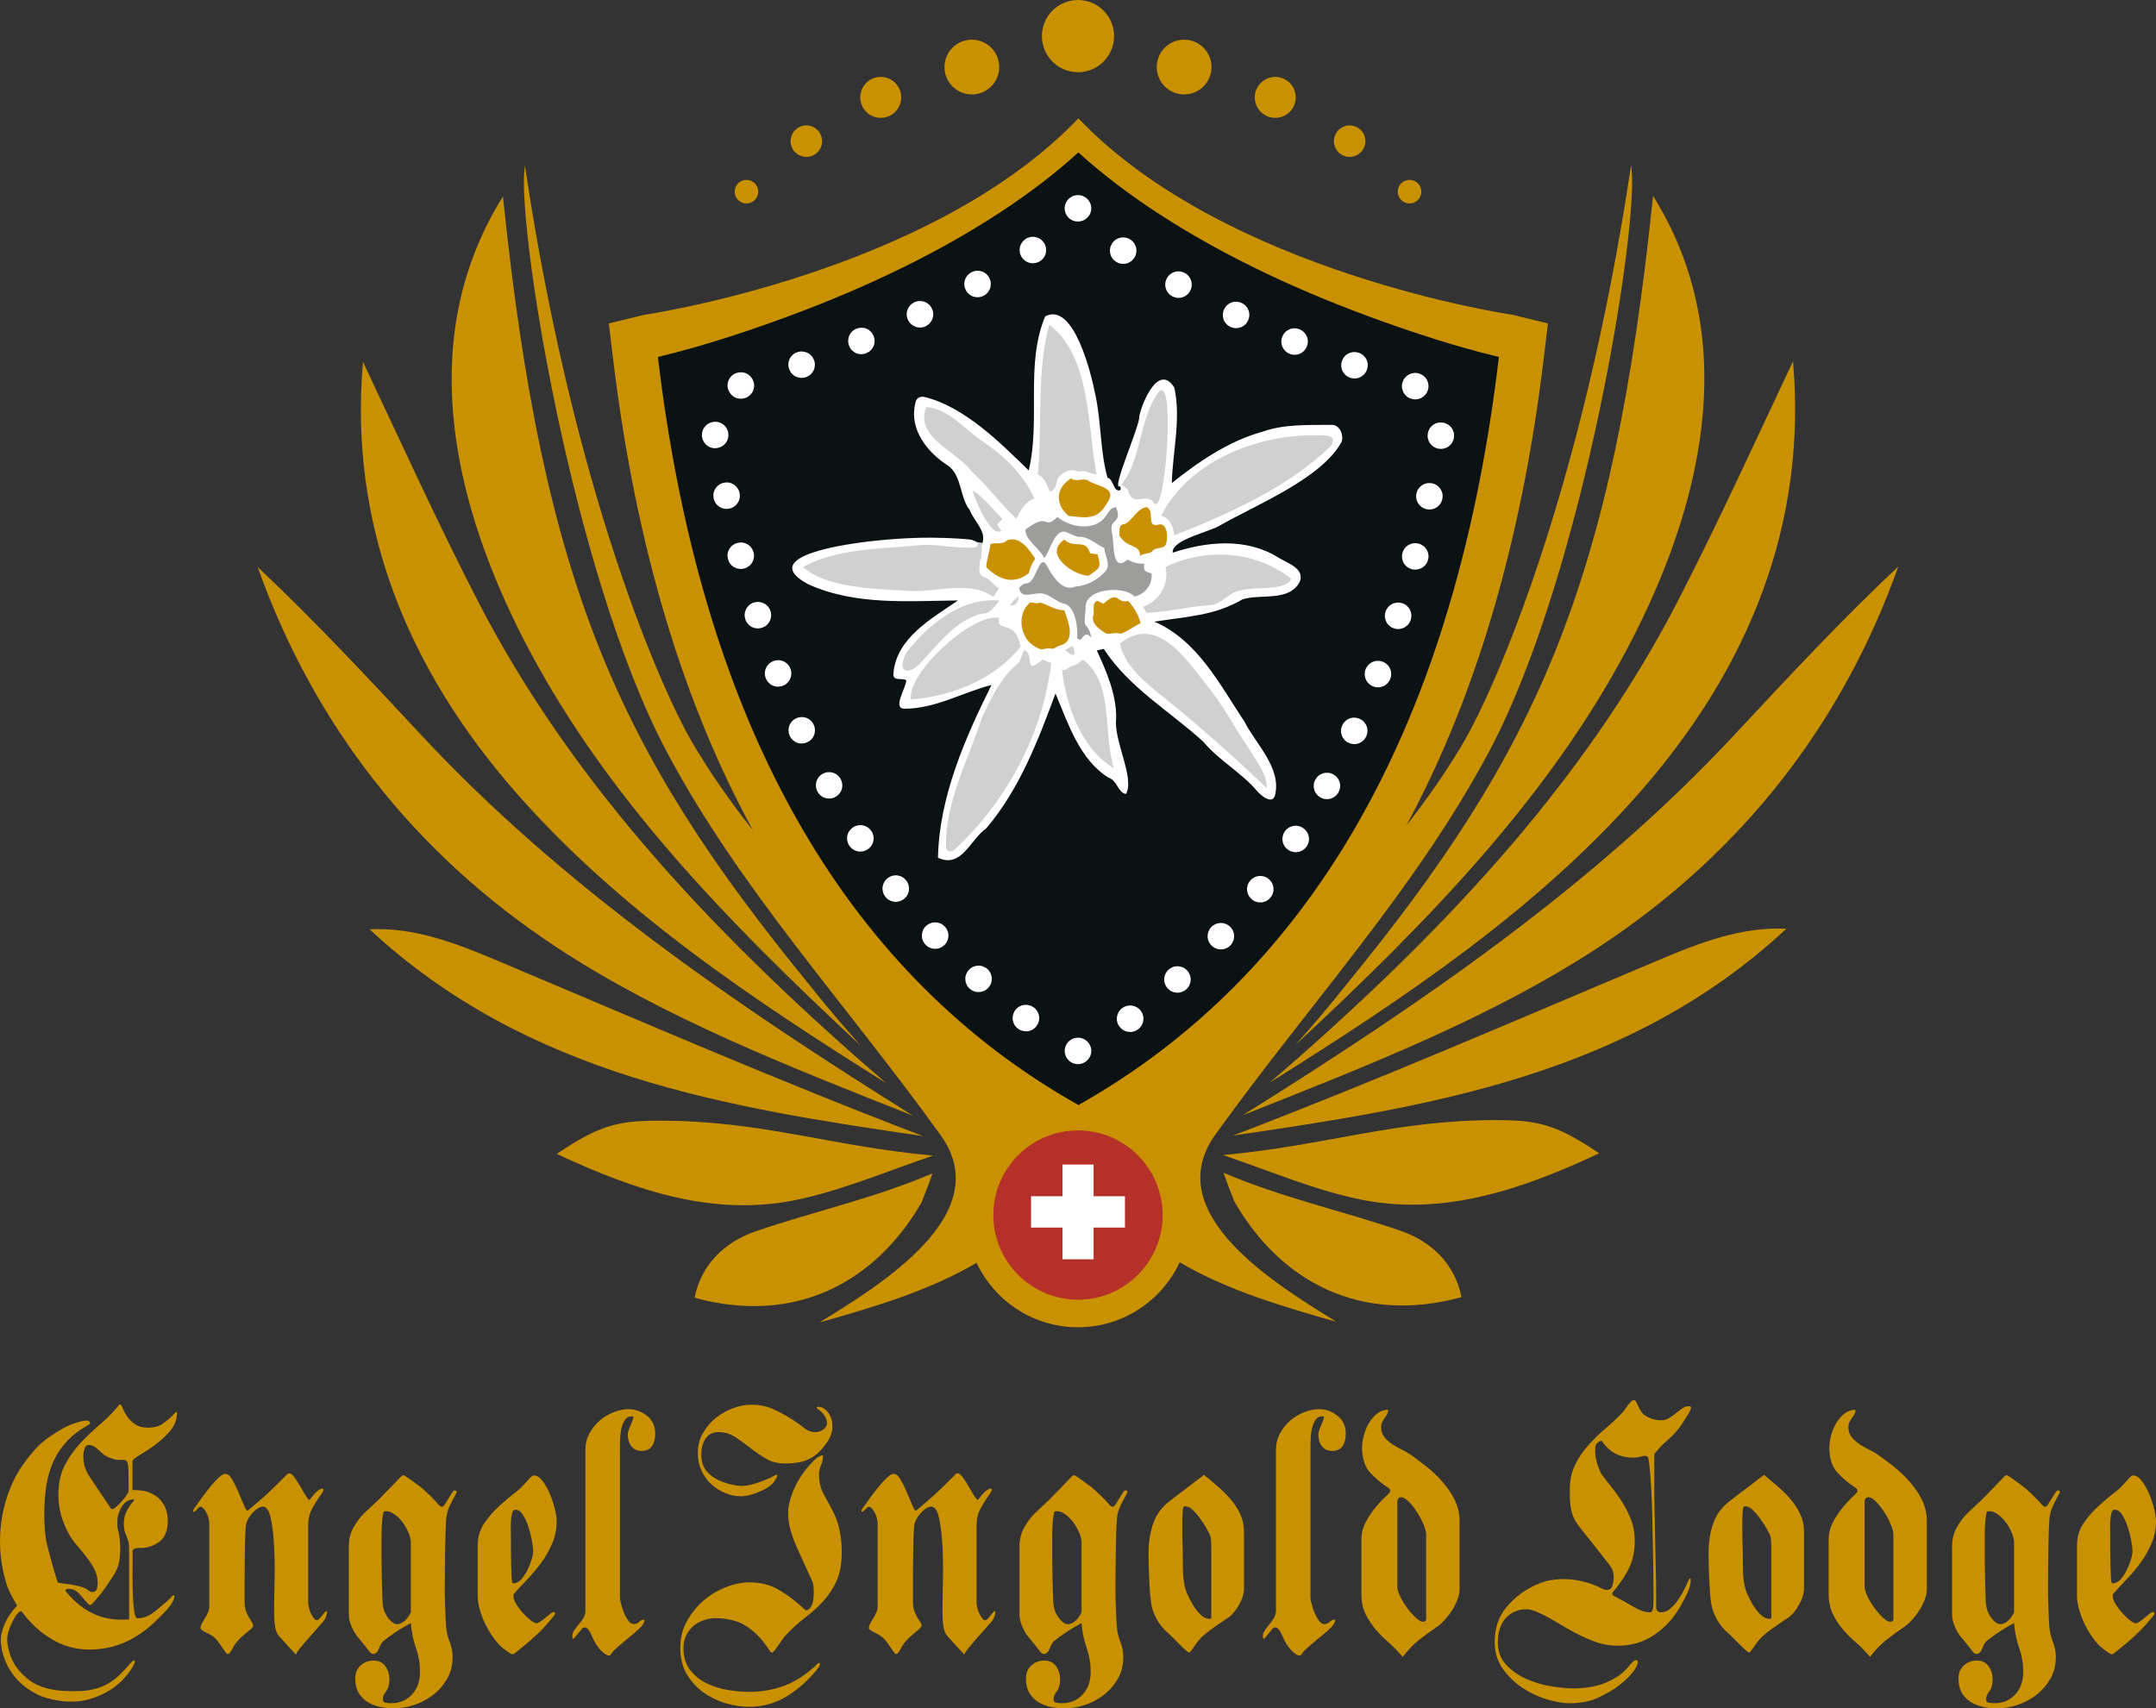 <?xml version="1.0" encoding="utf-8"?>
<svg xmlns="http://www.w3.org/2000/svg" id="Layout" viewBox="0 0 532.91 422.36">
  <rect x="0" y="0" width="532.91" height="422.36" fill="#333333" stroke="none"/>
  <defs>
    <style>.cls-1{fill:#0b1213;}.cls-1,.cls-2{fill-rule:evenodd;}.cls-1,.cls-2,.cls-3,.cls-4,.cls-5,.cls-6,.cls-7{stroke-width:0px;}.cls-2,.cls-4{fill:#c99000;}.cls-3{fill:#fff;}.cls-5{fill:#b53028;}.cls-6{fill:#d0d0d0;}.cls-7{fill:#9d9d9c;}</style>
  </defs>
  <path class="cls-4" d="m372.17,397.6c1.81-2.24,3.97-4,6.47-5.28.68-.34,1-.5,2.13-.96.91-.3,1.67-.57,2.33-.66,2.79-.4,3.46-.29,3.46-.29,2.72,0,5.44.61,8.11,1.7.39.2.8.41,1.23.63.43.22.88.33,1.36.33.65,0,1.08-.36,1.29-1.07.22-.71.32-1.34.32-1.88,0-.79-.1-1.43-.29-1.92-.19-.49-.53-1.03-1-1.62l-7.11-9.01c-.91-1.13-1.74-2.47-2.11-4.29-.37-1.82-.35-3.56-.35-4.94,0-2.31.43-4.36,1.29-6.13.86-1.77,1.95-3.4,3.27-4.87,1.31-1.48,2.74-2.87,4.27-4.17,1.53-1.3,2.81-2.5,4.15-3.88.09-.1.39-.45.6-.77.22-.32.45-.65.71-1,.26-.34.52-.65.78-.92.26-.27.47-.41.65-.41,0,0,.22-.08.43.08.53.4,1.12,2.84,2.39,3.65,1.27.81,2.64,1.22,4.11,1.22.69,0,1.33-.18,1.91-.55.58-.37,1.13-.76,1.65-1.18.52-.42,1.03-.81,1.55-1.18.52-.37,1.25-.65,1.88-.55.77.1.01,1.29-.29,1.81-.19.32-.42.69-.68,1.11-.26.42-.53.84-.81,1.26-.28.42-.51.75-.68,1-.99,1.28-2.04,2.39-3.14,3.32-1.1.94-2.15,2.04-3.14,3.32v9.23c0,.89.02,2.36.06,4.43.04,2.07.09,4.34.13,6.83.04,2.49.1,5,.16,7.53.06,2.54.1,4.71.1,6.53v3.17c0,.94.39,1.4,1.16,1.4.82,0,1.57-.28,2.26-.85.69-.57,1.33-1.26,1.91-2.07.58-.81,1.09-1.66,1.52-2.55.43-.89.61-1.17,1.1-2.29.49-1.11.62-.41.62-.41,0,.94-.29,2.21-.81,3.33-.49,1.05-.8,1.61-1.42,2.75-1.72,3.25-3.94,5.68-6.63,7.55-2.69,1.87-5.72,2.8-9.09,2.8-1.94,0-3.72-.28-5.34-.85-1.62-.56-3.33-1.31-5.14-2.25-1.08-.54-2.18-1.16-3.3-1.85-1.12-.69-2.22-1.33-3.3-1.92-1.08-.59-2.09-1.09-3.04-1.51s-1.79-.63-2.52-.63c-2.11,0-3.83.73-5.14,2.18-1.31,1.45-1.97,3.43-1.97,5.94,0,2.26.69,4.13,2.07,5.61,1.38,1.48,3.04,2.64,4.98,3.5,1.94.86,3.98,1.46,6.11,1.81,2.13.34,3.96.52,5.47.52,2.11,0,4.05-.22,5.82-.66,1.77-.44,3.43-1.21,5.41-2.44.56-.45,1.05-.8,1.43-1.21.34-.36.7-.73,1.07-1.14.37-.42.48-.61.82-.93.36-.35.79-.82,1.29-.48.5.34-.42,2.05-1.26,3.06-.84,1.01-1.83,1.96-2.97,2.84-1.14.89-2.32,1.65-3.53,2.29-1.21.64-2.18,1.11-2.91,1.4-.82.3-1.78.53-2.88.7-1.1.17-2.08.26-2.94.26-1.77,0-3.74-.33-5.92-1-2.18-.66-4.21-1.64-6.11-2.92-1.9-1.28-3.49-2.85-4.79-4.72-1.29-1.87-1.94-4.04-1.94-6.5,0-3.35.91-6.14,2.72-8.38Zm31.53-.37c1.53.91,2.83,1.37,3.91,1.37,0,0,.5.11.71-.27.21-.39.34-.88.36-1.57.02-.69.03-1.3.03-1.85,0-.79-.01-2.2-.03-4.24-.02-2.04-.05-4.37-.1-6.98-.04-2.61-.1-5.3-.16-8.08-.06-2.78-.16-5.33-.29-7.64-.13-2.31-.28-4.22-.45-5.72-.17-1.5-.22-2.06-.69-2.24-.52-.2-.86-.03-1.61.18-.57.16-1.2.18-1.84.18-1.51,0-2.89-.31-4.14-.92-1.25-.61-2.39-1.66-3.43-3.14,0,0-.09-.17-.22-.12-.24.09-1.17.51-1.33,1.19-.16.72-.19,1.54-.06,2.47.13.94.36,1.86.68,2.77.32.91.64,1.59.94,2.03.91,1.18,1.83,2.38,2.78,3.58.95,1.21,1.81,2.46,2.59,3.76.78,1.3,1.42,2.68,1.94,4.13.52,1.45.78,3.04.78,4.76,0,2.66-.49,4.96-1.45,6.9-.97,1.94-2.28,3.88-3.91,5.8,0,0-.01,0-.08.09s-.18.37-.02.65c.08.13.15.12.29.22,1.68.89,3.29,1.78,4.82,2.69Z"/>
  <path class="cls-4" d="m529.42,366.15c.69.91,1.29,1.98,1.81,3.21.52,1.23.93,2.47,1.23,3.73.3,1.25.45,2.25.45,2.99,0,1.92-.36,3.73-1.07,5.43-.71,1.7-1.61,3.29-2.68,4.76-1.08,1.48-2.24,2.87-3.49,4.17-1.25,1.3-2.39,2.55-3.43,3.73v.52c0,.54.24,1.19.71,1.95.47.76,1.02,1.49,1.65,2.18.62.69,1.25,1.28,1.88,1.77.62.49,1.11.74,1.46.74.82,0,3.26-2.34,3.69-2.58s.74-.32.84,0c.08.23,0,.37,0,.37,0,.05-.28.46-.91,1.18-.95,1.08-2.63,3.38-8.02,7.64-.83.65-1.23,1.06-1.49,1.06,0,0-.11.04-.38-.08-.27-.12-1.93-1.19-2.95-2.27-1.01-1.08-1.92-2.33-2.72-3.73-.8-1.4-1.43-2.85-1.91-4.35-.48-1.5-.71-2.84-.71-4.02v-12.4c0-2.07.52-3.88,1.55-5.43,1.03-1.55,2.27-2.99,3.72-4.32,1.44-1.33,2.95-2.6,4.53-3.8,1.57-1.2,3.24-3.63,3.91-3.8.14-.04.2-.02.2-.02.73,0,1.44.47,2.13,1.39Zm-6.86,25.25c.53-.08,1.05-.33,1.59-.92.54-.59,1.02-1.32,1.46-2.18.43-.86.79-1.73,1.07-2.62.28-.89.42-1.62.42-2.22,0-.49-.1-1.29-.29-2.4-.19-1.11-.48-2.24-.84-3.4-.37-1.16-.82-2.18-1.36-3.06-.54-.89-1.3-1.45-2.04-1.33h0c-.38.09-.53.28-.68.85-.15.57-.25,1.22-.29,1.96-.04.74-.05,1.49-.03,2.25.02.76.03,1.37.03,1.81v2.88c0,1.33.02,2.62.06,3.88.04,1.25.1,4,.26,4.32s.38.22.64.18Z"/>
  <path class="cls-4" d="m444.92,374.23c-.67-1.38-1.5-2.63-2.49-3.76-.99-1.13-2.06-2.18-3.2-3.14-1.14-.96-2.21-1.86-3.2-2.69,0,0-1.92,1.42-2.87,2.18-.95.76-2.95,2.22-3.83,2.91-.88.69-1.45,1.13-1.71,1.33-1.98,1.48-3.36,3.32-4.14,5.54-.78,2.21-1.16,4.63-1.16,7.23,0,1.87.04,3.58.1,5.13.27,7.73.72,8.76,1.39,10.29.61,1.39,1.33,2.48,2.52,3.77.52.44,1.1.98,1.75,1.62.65.64,1.26,1.25,1.84,1.85.58.59,1.1,1.08,1.55,1.48.45.39.74.59.87.59s.36-.22.68-.66c.32-.44.67-.93,1.03-1.48.37-.54.7-.9,1.07-1.32,1.48-1.7,7.04-5.25,7.04-5.25.86-.64,1.7-1.67,2.52-3.1.82-1.43,1.23-2.78,1.23-4.06v-13.88c0-1.67-.33-3.2-1-4.58Zm-7.08,25.62c0,.2-.06.31-.19.33-.13.03-.24.04-.32.04-.73,0-1.45-.34-2.17-1.03-.71-.69-1.36-1.52-1.94-2.51-.58-.98-1.09-1.99-1.52-3.03-.43-1.03-.59-2.07-.79-3.81-.1-.83-.12-2.76-.12-3.79s-.01-2.12-.03-3.1c-.02-.93-.27-6.3.03-9.78.04-.29.16-.81.58-.77.38.07.99.1,1.68.74.69.64,1.36,1.4,2,2.29.65.89,1.22,1.77,1.71,2.66.5.89.79,1.5.87,1.85.17.47.19,2.61.19,2.8v17.13Z"/>
  <path class="cls-4" d="m458.82,367.96c-1.81-1.18-3.36-2.47-4.66-3.88-1.29-1.4-1.96-3.43-2-6.09,0-.98.15-2.03.45-3.14.3-1.11.73-2.13,1.29-3.06.56-.93,1.24-1.71,2.04-2.33.8-.61,1.69-.92,2.68-.92,0,.44-.09.81-.26,1.11-.17.3-.37.59-.58.89-.22.3-.42.63-.61,1-.19.37-.29.8-.29,1.29,0,.99.27,1.81.81,2.47.54.66,1.2,1.26,1.97,1.77.78.52,1.57.97,2.39,1.37.82.39,1.51.79,2.07,1.18,1.21.84,2.51,1.81,3.91,2.92,1.4,1.11,2.72,2.35,3.94,3.73,1.23,1.38,2.25,2.88,3.07,4.5.82,1.62,1.23,3.39,1.23,5.31v16.76c0,.89-.18,1.8-.55,2.73-.37.94-.83,1.83-1.39,2.69-.56.86-1.18,1.65-1.84,2.36-.67.71-1.3,1.27-1.91,1.66-1.51,1.03-2.92,2.07-4.24,3.1-1.32,1.03-2.6,2.34-3.85,3.91l-.25.36c-.95-1.08-2.22-2.49-3.41-3.5-1.19-1.01-2.27-2.09-3.27-3.25-.99-1.16-1.83-2.44-2.52-3.84-.69-1.4-1.04-3.04-1.04-4.91v-13.51c0-1.57.38-3.05,1.13-4.43.75-1.38,1.57-2.6,2.46-3.65.88-1.06,1.69-1.92,2.43-2.58.73-.67,1.1-1.1,1.1-1.29,0-.39-.11-.64-.32-.74Zm2.07,3.47v20.89c0,.59.24,1.38.71,2.36.47.99,1.04,1.93,1.71,2.84.67.91,1.37,1.71,2.1,2.4.73.69,1.34,1.03,1.81,1.03h.13c.27-.05.56-.13.65-.52v-21.04c0-.64-.22-1.48-.65-2.51-.43-1.03-.97-2.05-1.62-3.06-.65-1.01-1.33-1.87-2.04-2.58-.71-.71-1.33-1.07-1.84-1.07-.65,0-.97.42-.97,1.25Z"/>
  <path class="cls-4" d="m485.45,411.73c.88-.79,1.95-1.18,3.2-1.18s2.21.47,2.88,1.4c.67.93,1,2.02,1,3.25s-.27,2.26-.81,2.95c-.54.69-.81,1.35-.81,1.99,0,.49.26.78.78.85.52.07.95.11,1.29.11,2.07,0,3.77-.71,5.11-2.14,1.34-1.43,2-3.3,2-5.61,0-2.02-.33-3.99-1-5.91-.67-1.92-1.09-3.96-1.26-6.13h0s-3.22,1.55-6.79,4.43c-.46.37-.7.9-1.07,1.81-.37.91-.85,1.41-1.52,1.36-.63-.04-1.26-1.16-1.94-1.99-.64-.78-1.25-1.5-1.94-2.36-.65-.8-1.1-1.72-1.49-2.66-.39-.93-.58-1.92-.58-2.95v-16.61c0-1.77.38-3.32,1.13-4.65.75-1.33,1.64-2.58,2.75-3.65,1.17-1.13,2.44-2.26,3.53-3.32.53-.51,5.01-5.14,5.29-5.46s.57-.65,1-.48c.27.11,2.89,1.99,3.88,2.73.99.74,3.66,3.32,4.33,4.17.44.56.82.85,1.16.85.17,0,.4-.21.68-.63.28-.42.57-.89.87-1.4.3-.52.59-.98.87-1.4.28-.42.45-.64.68-.63s.37.08.45.22.08.21,0,.37-1.22,2.23-1.71,3.29c-.5,1.06-.79,2.23-.87,3.51-.04.59-.09,1.54-.13,2.84-.04,1.3-.08,2.74-.1,4.32-.02,1.58-.04,3.16-.06,4.76-.02,1.6-.03,2.97-.03,4.1v2.44c0,.54.02,1.24.06,2.1.04.86.07,1.7.1,2.51.02.81.05,1.53.1,2.14.04.62.06.95.06,1,.09,1.28.38,2.55.87,3.8.5,1.26.74,2.52.74,3.8,0,2.07-.46,3.89-1.39,5.46-.93,1.57-2.1,2.9-3.53,3.99-1.42,1.08-2.99,1.89-4.69,2.44-1.7.54-3.35.81-4.95.81-1.03,0-2.11-.11-3.23-.33-1.12-.22-2.15-.6-3.07-1.14-.93-.54-1.69-1.29-2.3-2.25s-.9-2.18-.9-3.65c0-1.38.44-2.46,1.33-3.25Zm7.73-10.7c.39.34.82.52,1.29.52.82,0,1.77-.58,2.41-1.41.85-1.11.95-1.44.95-1.76v-16.98c0-.74-.19-1.56-.58-2.47-.39-.91-.87-1.76-1.45-2.55-.58-.79-1.24-1.44-1.97-1.96-.73-.52-1.37-.8-2.06-.8,0,0-.15-.01-.4.03s-.3.21-.39.63c-.09.42-.16.95-.23,1.59-.06.64-.11,1.33-.13,2.07-.02.74-.03,1.43-.03,2.07v5.46c0,.44.01,1.19.03,2.25.02,1.06.04,2.19.06,3.4.02,1.21.05,2.34.1,3.39.04,1.06.05,1.7.13,2.25s.3,2.56,2.26,4.28Z"/>
  <path class="cls-4" d="m1.88,392.43c-2.57-7.48-2.9-17.25,1.52-26.47,1.41-2.94,3.35-5.41,5.24-7.58,1.9-2.17,4.1-3.53,6.38-4.93,2.29-1.4,6.18-2.65,6.92-2.1s0,.89,0,.89c-2.16,1.18-3.93,2.52-5.33,4.02-1.4,1.5-2.53,3.16-3.37,4.98-.84,1.82-1.43,3.83-1.78,6.02-.35,2.19-.51,4.56-.51,7.12,0,2.81.16,5.45.77,7.86,1.47,5.78,2.48,8.84,2.57,9.03,1.21.25,2.34.35,3.07.45.73.1,1.66.3,2.78.59.47.2.99.36,1.42.67.43.32.67.62,1.27.62.47,0,.99-.29,1.12-.78.13-.49.19-.98.19-1.48,0-1.23-.28-2.37-.84-3.43-.56-1.06-1.23-2.08-2.01-3.06-.78-.98-1.57-1.96-2.39-2.92-.82-.96-1.49-1.93-2.01-2.92-.78-1.48-1.38-2.98-1.81-4.5-.43-1.52-.65-3.17-.65-4.95,0-2.8.52-5.22,1.55-7.23,1.03-2.02,2.32-3.85,3.85-5.5,1.53-1.65,3.17-3.21,4.92-4.69,1.75-1.48,3.33-3.1,4.75-4.87h.32c.13,0,.3.3.52.89.22.59.56,1.24,1.04,1.96.47.71,1.12,1.37,1.94,1.96.82.59,1.92.89,3.3.89s2.58-.3,3.46-.89,2.25-1.65,3.01-2.58.65,0,.65,0c-.04,1.62-.64,3.09-1.78,4.39-1.14,1.3-2.39,2.45-3.75,3.43-1.36.99-2.61,1.81-3.75,2.47-1.14.66-1.71,1.17-1.71,1.51v7.09c1.09,0,2.45.07,3.46.36,1.01.3,1.91.75,2.68,1.37.78.62,1.4,1.42,1.88,2.4.47.99.71,2.17.71,3.54,0,2.41-.72,4.13-2.17,5.17-1.44,1.03-2.89,1.5-4.7,1.5-.09,0-.3-.04-.58,0-.47.05-.51.06-.77.18-.53.24-.49.6-.49.6v3.64c-.01.64-.01,1.67-.01,3.1s.03,2.87.1,4.32c.06,1.45.17,2.73.32,3.84.15,1.11.49,1.69.79,1.69,1.59,0,3.09-.64,4.64-1.95,3.04-2.56,3.16-2.64,3.93-3.51.41-.47.57-.1.57-.1,0,.44-.14.92-.42,1.44-.28.52-.61,1.01-1,1.48-.39.47-.78.9-1.16,1.29-.39.39-.71.71-.97.96-2.46,2.61-5.13,4.61-8.02,6.02-2.89,1.4-6.04,2.1-9.44,2.1s-6.26-.81-9.09-2.44c-2.82-1.62-5.29-3.84-7.4-6.64l-.36-.42c-.52,0-1.37,1.1-1.71,1.72-2.07,3.79-1.96,5.42-1.45,7.56.58,2.45,1.64,5.19,5.43,7.97,1.46,1.07,3.56,1.79,5.43,2.14,1.88.34,3.65.39,5.33.39,1.42,0,2.7-.07,3.69-.24s2.76-.46,4.98-1.77c2.53-1.49,4.72-4.27,5.18-4.79.65-.75,1.2-1.1,1.2-.55,0,1.02-2.02,3.47-2.37,3.87-3.34,3.73-6.88,4.9-9.14,5.53-4.48,1.26-9.92.1-12.56-1.22-8.88-4.42-9.43-12.93-8.92-14.91.4-1.55,1.02-4.02,3.89-7.09,0,0-1.53-2.44-2.34-4.51Zm20.59,6.23c2.24,1.18,4.74,1.77,7.5,1.77l1.94-.04v-.7s0-16.98,0-16.98c0-1.03-.22-2-.65-2.92-.43-.91-.65-1.91-.65-2.99,0-1.23.23-2.29.68-3.17.45-.89,1.04-1.75,1.78-2.58v-.37c-1.25.05-2.24.66-2.97,1.85-.73,1.18-1.1,2.41-1.1,3.69,0,.49.01.94.03,1.33.02.39-.17-.65.29,1.25.46,1.91.76,6.49-.42,9.14-.6,1.36-1.88,3.14-2.72,4.37-.84,1.23-1.66,2.28-2.46,3.14-.8.86-1.16,1.61-1.65,1.29s-1.45-1.57-2.3-2.51c-.84-.94-1.61-1.34-2.55-1.4s-1.19.39-.97.59l.13.15c1.81,2.21,3.84,3.91,6.08,5.09Zm-.39-33.66l5.3,7.9c.17.3.49.27.97-.07.47-.34.97-.8,1.49-1.37.52-.57.97-1.13,1.36-1.7.39-.56.58-.92.58-1.07v-2.58c0-1.92-.04-3.21-.13-3.88s-.29-1.06-.61-1.18c-.32-.12-.81-.16-1.45-.11-.65.05-1.53-.15-2.65-.59-.82-.34-1.66-.95-2.52-1.81-.86-.86-1.7-1.29-2.52-1.29-.52,0-.87.37-1.07,1.11s-.27,1.35-.23,1.85c0,1.67.49,3.27,1.49,4.8Z"/>
  <path class="cls-4" d="m141.91,405.01c-.31.33-.43.01-.45-.37v-.15c0-.49.17-.98.52-1.48.34-.49.72-.99,1.13-1.48.41-.49.78-1.01,1.1-1.55.32-.54.49-1.13.49-1.77v-39.71c0-1.52.33-2.9,1-4.13.67-1.23,1.52-2.29,2.55-3.17,1.03-.89,2.19-1.57,3.46-2.07,1.27-.49,2.49-.74,3.65-.74,1.64,0,3.15.54,4.53,1.62,1.38,1.08,2.07,2.56,2.07,4.43,0,1.23-.26,2.25-.78,3.06-.52.81-1.38,1.22-2.59,1.22-1.08,0-1.92-.38-2.52-1.14-.6-.76-.9-1.74-.9-2.92,0-.39.11-.85.32-1.37.22-.52.42-1.01.61-1.48s.33-.86.42-1.18c.09-.32.02-.48-.19-.48-.82,0-1.43.3-1.84.89-.41.59-.71,1.33-.91,2.21-.19.89-.3,1.87-.32,2.95-.02,1.08-.03,2.09-.03,3.03v35.65c.02.79.13,1.01.26,1.55.18.74.41,1.48.71,2.21.3.74.66,1.4,1.07,1.99.41.59.83.89,1.26.89h.26c.43,0,.83-.18,1.2-.55.37-.37.79-.55,1.26-.55h0c.29.23-.25,1.22-.74,1.74-.5.52-1.11,1.08-1.84,1.7-.73.62-1.51,1.25-2.33,1.92-.82.66-2.43,2.09-2.7,2.4-.32.36-.41.52-.74.97-.53.73-2.91-1.02-4.19-3.77-.21-.45-.42-.89-.61-1.33-.19-.44-.41-.82-.65-1.14-.24-.32-.59-.52-.85-.53s-.36-.04-.6.14c-.11.08-1.77,2.16-2.08,2.49Z"/>
  <path class="cls-4" d="m49.99,401.21c.22-.37.45-.76.71-1.18.26-.42.49-.87.71-1.37.22-.49.32-1.01.32-1.55v-20.43c0-.25-.05-.83-.16-1.27-.11-.44-.27-.87-.49-1.29-.22-.42-.46-.79-.74-1.11-.28-.32-.66-.58-.87-.48s-.07-.12-.99.85-.79,0-.62-.26c.16-.27.31-.38.94-1.29.62-.91,1.36-1.92,2.2-3.03.84-1.11,1.7-2.12,2.59-3.03.88-.91,1.56-1.37,2.04-1.37h.19c.52,0,1.04.47,1.58,1.4.54.94,1.06,1.98,1.55,3.14.49,1.16.94,2.2,1.33,3.14.39.94.67,1.4.84,1.4.09,0,.42-.25,1-.74.58-.49,1.25-1.06,2-1.7.75-.64,1.54-1.35,2.28-2.03.67-.61,3.93-3.84,4.28-4.21.38-.4.46-.54.78-.55s.81.31,1.26.92c.45.62.91,1.31,1.36,2.07.45.76.88,1.5,1.29,2.21.41.71.79,1.19,1.13,1.44,0,0,1.7-2.5,2.91-2.81s0,1.33,0,1.33c-.82,1.13-1.56,2.31-2.23,3.54-.67,1.23-1,2.63-1,4.21v18.97c0,.34.05.76.16,1.25.11.49.27.97.48,1.44.22.47.45.87.71,1.22.26.34.5.58.91.52.4-.07,1.21-1.18,1.75-1.85s.68-.23.65,0c-.1.64-.32,1.48-.97,2.21l-4.53,5.17c-.11.13-.35.41-.58.7-.24.3-1.18,1.38-1.33,1.66-.09.17-.15.21-.16.44-.02.32-.38-.08-.38-.08l-3.83-4.2c-.6-.69-.97-1.55-1.1-2.58-.13-1.03-.19-2.04-.19-3.03v-2.14c0-1.43.03-3.49.1-6.2.06-2.7.03-5.4-.1-8.08-.13-2.68-.4-5.03-.81-7.05-.41-2.02-1.07-3.03-1.97-3.03-.43,0-.88.16-1.36.48-.48.32-.92.71-1.33,1.18-.41.47-.75.97-1.03,1.51-.28.54-.44,1.03-.49,1.48-.09.64-.15,1.8-.19,3.47-.04,1.67-.08,3.47-.1,5.39-.02,1.92-.03,3.73-.03,5.43v4.54c0,.89.11,1.64.32,2.25.22.61.46,1.16.74,1.62.28.47.53.86.74,1.18.22.32.32.6.32.85s-.19.54-.58.89c-.39.34-2.28,1.9-2.68,2.32-1.11,1.16-1.29,1.48-1.97,2.69-.4.71-.65,1.11-.9,1.11,0,0-.03.03-.32,0-.29-.03-1.78-2.65-2.75-3.65-1.43-1.49-2.77-1.49-3.72-2.47-.27-.28.11-1.22.32-1.59Z"/>
  <path class="cls-4" d="m134.11,366.15c.69.91,1.29,1.98,1.81,3.21.52,1.23.93,2.47,1.23,3.73.3,1.25.45,2.25.45,2.99,0,1.92-.36,3.73-1.07,5.43s-1.61,3.29-2.68,4.76c-1.08,1.48-2.24,2.87-3.49,4.17-1.25,1.3-2.39,2.55-3.43,3.73v.52c0,.54.24,1.19.71,1.95.47.76,1.02,1.49,1.65,2.18.62.69,1.25,1.28,1.88,1.77.62.49,1.11.74,1.46.74.82,0,3.26-2.34,3.69-2.58.43-.24.74-.32.84,0,.08.23,0,.37,0,.37,0,.05-.28.46-.91,1.18-.95,1.08-2.63,3.38-8.02,7.64-.83.65-1.23,1.06-1.49,1.06,0,0-.11.04-.38-.08-.27-.12-1.93-1.19-2.95-2.27-1.01-1.08-1.92-2.33-2.72-3.73-.8-1.4-1.43-2.85-1.91-4.35-.48-1.5-.71-2.84-.71-4.02v-12.4c0-2.07.52-3.88,1.55-5.43,1.03-1.55,2.27-2.99,3.72-4.32s2.95-2.6,4.53-3.8c1.57-1.2,3.24-3.63,3.91-3.8.14-.04.2-.02.2-.02.73,0,1.44.47,2.13,1.39Zm-6.86,25.25c.53-.08,1.05-.33,1.59-.92.54-.59,1.02-1.32,1.46-2.18.43-.86.79-1.73,1.07-2.62.28-.89.42-1.62.42-2.22,0-.49-.1-1.29-.29-2.4s-.48-2.24-.84-3.4c-.37-1.16-.82-2.18-1.36-3.06-.54-.89-1.3-1.45-2.04-1.33h0c-.38.09-.53.28-.68.85-.15.57-.25,1.22-.29,1.96-.04.74-.05,1.49-.03,2.25.02.76.03,1.37.03,1.81v2.88c0,1.33.02,2.62.06,3.88.04,1.25.1,4,.26,4.32s.38.22.64.18Z"/>
  <path class="cls-4" d="m89.17,411.73c.88-.79,1.95-1.18,3.2-1.18s2.21.47,2.88,1.4c.67.93,1,2.02,1,3.25s-.27,2.26-.81,2.95c-.54.69-.81,1.35-.81,1.99,0,.49.26.78.78.85.52.07.95.11,1.29.11,2.07,0,3.77-.71,5.11-2.14,1.34-1.43,2-3.3,2-5.61,0-2.02-.33-3.99-1-5.91-.67-1.92-1.09-3.96-1.26-6.13h0s-3.22,1.55-6.79,4.43c-.46.37-.7.9-1.07,1.81-.37.91-.85,1.41-1.52,1.36-.63-.04-1.26-1.16-1.94-1.99-.64-.78-1.25-1.5-1.94-2.36-.65-.8-1.1-1.72-1.49-2.66-.39-.93-.58-1.92-.58-2.95v-16.61c0-1.77.38-3.32,1.13-4.65.75-1.33,1.64-2.58,2.75-3.65,1.17-1.13,2.44-2.26,3.53-3.32.53-.51,5.01-5.14,5.29-5.46s.57-.65,1-.48c.27.11,2.89,1.99,3.88,2.73.99.74,3.66,3.32,4.33,4.17.44.56.82.85,1.16.85.17,0,.4-.21.68-.63.28-.42.57-.89.87-1.4.3-.52.59-.98.87-1.4.28-.42.45-.64.68-.63s.37.08.45.22.08.21,0,.37-1.22,2.23-1.71,3.29c-.5,1.06-.79,2.23-.87,3.51-.04.59-.09,1.54-.13,2.84-.04,1.3-.08,2.74-.1,4.32-.02,1.58-.04,3.16-.06,4.76-.02,1.6-.03,2.97-.03,4.1v2.44c0,.54.02,1.24.06,2.1.04.86.07,1.7.1,2.51.02.81.05,1.53.1,2.14.04.62.06.95.06,1,.09,1.28.38,2.55.87,3.8.5,1.26.74,2.52.74,3.8,0,2.07-.46,3.89-1.39,5.46-.93,1.57-2.1,2.9-3.53,3.99-1.42,1.08-2.99,1.89-4.69,2.44-1.7.54-3.35.81-4.95.81-1.03,0-2.11-.11-3.23-.33-1.12-.22-2.15-.6-3.07-1.14-.93-.54-1.69-1.29-2.3-2.25-.6-.96-.9-2.18-.9-3.65,0-1.38.44-2.46,1.33-3.25Zm7.73-10.7c.39.34.82.52,1.29.52.82,0,1.77-.58,2.41-1.41.85-1.11.95-1.44.95-1.76v-16.98c0-.74-.19-1.56-.58-2.47-.39-.91-.87-1.76-1.45-2.55-.58-.79-1.24-1.44-1.97-1.96-.73-.52-1.37-.8-2.06-.8,0,0-.15-.01-.4.03s-.3.21-.39.63c-.09.42-.16.95-.23,1.59-.06.64-.11,1.33-.13,2.07-.02.74-.03,1.43-.03,2.07v5.46c0,.44.01,1.19.03,2.25.02,1.06.04,2.19.06,3.4.02,1.21.05,2.34.1,3.39.04,1.06.05,1.7.13,2.25s.3,2.56,2.26,4.28Z"/>
  <path class="cls-4" d="m169.78,400.84c1.08-1.99,2.46-3.7,4.14-5.13,1.68-1.43,3.53-2.54,5.56-3.32,2.03-.79,3.97-1.18,5.82-1.18,2.76,0,5.23.65,7.4,1.96,2.18,1.3,4.28,2.92,6.31,4.84l.15.11c.39,0,.87-.27,1.11-.59.24-.32.42-.7.55-1.14.13-.44.22-.89.26-1.33.04-.44.06-.81.06-1.11,0-.64-.02-1.22-.06-1.74-.04-.52-.19-1.05-.45-1.59,0,0-4.09-8.75-4.66-10.48-.77-2.37-1.28-4.07-1.14-6.9.07-1.33.81-3.89,1.85-5.99,1.04-2.09,2.41-4.02,4.14-5.79.22-.2.69-.75,1.21-1.11.65-.44,1.3-.72,1.38-.37.11.49-.16,1.61-.49,2.33-.32.71-.49,1.49-.49,2.32.04,1.87.45,3.51,1.23,4.91.78,1.4,1.55,2.84,2.33,4.32.73,1.48,1.26,3.04,1.58,4.69.32,1.65.49,3.33.49,5.06,0,2.95-.43,5.38-1.29,7.27-.86,1.89-1.96,3.57-3.3,5.02-1.34,1.45-2.85,2.82-4.53,4.1-1.68,1.28-3.32,2.78-4.92,4.5-.13.15-.35.43-.65.85-.3.42-.61.88-.94,1.37-.32.49-.64.92-.94,1.29-.3.37-.54.55-.71.55-.09,0-.22.07-.71-.7-3-4.73-6.49-6.5-8.08-7.01-1.6-.52-3.3-.78-5.11-.78-.95,0-1.91.16-2.88.48-.97.32-1.82.79-2.55,1.4-.73.62-1.34,1.39-1.81,2.33-.48.94-.71,1.99-.71,3.17,0,2.21.56,4.04,1.68,5.46,1.12,1.43,2.51,2.53,4.17,3.32,1.66.79,3.42,1.33,5.27,1.62,1.85.3,3.53.44,5.04.44,3.23,0,6.22-.53,8.96-1.59,2.74-1.06,5.36-2.79,7.86-5.2,0,0,.65-.71.73-.18.05.34-.1.63-.4,1.07-2.29,2.9-4.86,5.23-7.73,6.98-2.87,1.75-6,2.62-9.41,2.62-1.85,0-3.77-.3-5.76-.89-1.98-.59-3.81-1.48-5.46-2.66-1.66-1.18-3.03-2.68-4.11-4.5-1.08-1.82-1.62-3.99-1.62-6.5s.54-4.61,1.62-6.61Zm3.98-46.54c.84-1.48,1.91-2.73,3.2-3.76,1.29-1.03,2.72-1.83,4.27-2.4,1.55-.57,3.06-.85,4.53-.85,1.98,0,3.84.39,5.56,1.18,1.72.79,3.43,1.75,5.11,2.88.86.59,1.69,1.19,2.49,1.81.8.62,1.69.92,2.68.92.65,0,1.27-.22,1.88-.66.6-.44,1.07-1.1.91-1.92-.35-1.72-1.5-2.55-1.98-2.94,0,0-1.12-.67-.16-.75.97-.08,2.26.88,2.84,2.01.58,1.13.66,1.89.66,2.97,0,1.28-.49,2.57-1.33,3.8-.84,1.23-1.67,2.19-2.49,2.88-1.21.99-2.46,1.62-3.75,1.92-1.29.3-2.67.44-4.14.44-1.81,0-3.4-.41-4.75-1.22-1.36-.81-2.65-1.7-3.88-2.66-1.23-.96-2.46-1.85-3.69-2.66-1.23-.81-2.62-1.22-4.17-1.22-1.38,0-2.42.53-3.14,1.59-.71,1.06-1.07,2.38-1.07,3.95s.39,2.93,1.16,3.91c.78.99,1.75,1.76,2.91,2.33,1.16.57,2.74,1.11,4.05,1.31,1.89.29,3.13.66,8.69-1.68.52-.22,2.16-1.36,1.97-.62-.19.74-.84,1.72-1.58,2.31-.73.59-1.26.92-2.21,1.36-.95.44-1.79.75-2.74,1.02-.95.27-1.62.38-2.43.39-1.29.01-2.58-.26-3.85-.78-1.27-.52-2.42-1.23-3.43-2.14-1.01-.91-1.83-2.03-2.46-3.36-.63-1.33-.94-2.8-.94-4.43,0-1.82.42-3.47,1.26-4.95Z"/>
  <path class="cls-4" d="m215.19,401.21c.22-.37.45-.76.71-1.18.26-.42.49-.87.71-1.37.22-.49.32-1.01.32-1.55v-20.43c0-.25-.05-.83-.16-1.27-.11-.44-.27-.87-.49-1.29-.22-.42-.46-.79-.74-1.11-.28-.32-.66-.58-.87-.48s-.07-.12-.99.85-.79,0-.62-.26.31-.38.94-1.29c.62-.91,1.36-1.92,2.2-3.03.84-1.11,1.7-2.12,2.59-3.03.88-.91,1.56-1.37,2.04-1.37h.19c.52,0,1.04.47,1.58,1.4.54.94,1.06,1.98,1.55,3.14.49,1.16.94,2.2,1.33,3.14.39.94.67,1.4.84,1.4.09,0,.42-.25,1-.74.58-.49,1.25-1.06,2-1.7.75-.64,1.54-1.35,2.28-2.03.67-.61,3.93-3.84,4.28-4.21.38-.4.46-.54.78-.55s.81.31,1.26.92c.45.62.91,1.31,1.36,2.07.45.76.88,1.5,1.29,2.21.41.71.79,1.19,1.13,1.44,0,0,1.7-2.5,2.91-2.81,1.21-.31,0,1.33,0,1.33-.82,1.13-1.56,2.31-2.23,3.54-.67,1.23-1,2.63-1,4.21v18.97c0,.34.05.76.16,1.25.11.49.27.97.48,1.44.22.47.45.87.71,1.22.26.34.5.58.91.52.4-.07,1.21-1.18,1.75-1.85s.68-.23.65,0c-.1.64-.32,1.48-.97,2.21l-4.53,5.17c-.11.13-.35.41-.58.7-.24.3-1.18,1.38-1.33,1.66-.09.17-.15.21-.16.44-.02.32-.38-.08-.38-.08l-3.83-4.2c-.6-.69-.97-1.55-1.1-2.58-.13-1.03-.19-2.04-.19-3.03v-2.14c0-1.43.03-3.49.1-6.2.06-2.7.03-5.4-.1-8.08-.13-2.68-.4-5.03-.81-7.05-.41-2.02-1.07-3.03-1.97-3.03-.43,0-.88.16-1.36.48-.48.32-.92.71-1.33,1.18-.41.47-.75.97-1.03,1.51-.28.54-.44,1.03-.49,1.48-.09.64-.15,1.8-.19,3.47-.04,1.67-.08,3.47-.1,5.39-.02,1.92-.03,3.73-.03,5.43v4.54c0,.89.11,1.64.32,2.25.22.61.46,1.16.74,1.62.28.47.53.86.74,1.18.22.32.32.6.32.85s-.19.54-.58.89c-.39.34-2.28,1.9-2.68,2.32-1.11,1.16-1.29,1.48-1.97,2.69-.4.71-.65,1.11-.9,1.11,0,0-.03.03-.32,0-.29-.03-1.78-2.65-2.75-3.65-1.43-1.49-2.77-1.49-3.72-2.47-.27-.28.11-1.22.32-1.59Z"/>
  <path class="cls-4" d="m312.6,405.01c-.31.33-.43.01-.45-.37v-.15c0-.49.17-.98.52-1.48.34-.49.72-.99,1.13-1.48.41-.49.78-1.01,1.1-1.55.32-.54.49-1.13.49-1.77v-39.71c0-1.52.33-2.9,1-4.13.67-1.23,1.52-2.29,2.55-3.17,1.03-.89,2.19-1.57,3.46-2.07,1.27-.49,2.49-.74,3.65-.74,1.64,0,3.15.54,4.53,1.62,1.38,1.08,2.07,2.56,2.07,4.43,0,1.23-.26,2.25-.78,3.06-.52.81-1.38,1.22-2.59,1.22-1.08,0-1.92-.38-2.52-1.14-.6-.76-.9-1.74-.9-2.92,0-.39.11-.85.32-1.37.22-.52.42-1.01.61-1.48s.33-.86.42-1.18c.09-.32.02-.48-.19-.48-.82,0-1.43.3-1.84.89-.41.59-.71,1.33-.91,2.21s-.3,1.87-.32,2.95c-.02,1.08-.03,2.09-.03,3.03v35.65c.02.79.13,1.01.26,1.55.18.74.41,1.48.71,2.21.3.74.66,1.4,1.07,1.99.41.59.83.89,1.26.89h.26c.43,0,.83-.18,1.2-.55.37-.37.79-.55,1.26-.55h0c.29.23-.25,1.22-.74,1.74-.5.52-1.11,1.08-1.84,1.7-.73.62-1.51,1.25-2.33,1.92-.82.66-2.43,2.09-2.7,2.4-.32.36-.41.52-.74.97-.53.73-2.91-1.02-4.19-3.77-.21-.45-.42-.89-.61-1.33-.19-.44-.41-.82-.65-1.14-.24-.32-.59-.52-.85-.53s-.36-.04-.6.14c-.11.08-1.77,2.16-2.08,2.49Z"/>
  <path class="cls-4" d="m343.32,367.96c-1.81-1.18-3.36-2.47-4.66-3.88-1.29-1.4-1.96-3.43-2-6.09,0-.98.15-2.03.45-3.14.3-1.11.73-2.13,1.29-3.06.56-.93,1.24-1.71,2.04-2.33.8-.61,1.69-.92,2.68-.92,0,.44-.09.81-.26,1.11-.17.3-.37.59-.58.89-.22.3-.42.63-.61,1-.19.37-.29.8-.29,1.29,0,.99.27,1.81.81,2.47.54.66,1.2,1.26,1.97,1.77.78.52,1.57.97,2.39,1.37.82.39,1.51.79,2.07,1.18,1.21.84,2.51,1.81,3.91,2.92,1.4,1.11,2.72,2.35,3.94,3.73,1.23,1.38,2.25,2.88,3.07,4.5.82,1.62,1.23,3.39,1.23,5.31v16.76c0,.89-.18,1.8-.55,2.73-.37.94-.83,1.83-1.39,2.69-.56.86-1.18,1.65-1.84,2.36-.67.71-1.3,1.27-1.91,1.66-1.51,1.03-2.92,2.07-4.24,3.1-1.32,1.03-2.6,2.34-3.85,3.91l-.25.36c-.95-1.08-2.22-2.49-3.41-3.5-1.19-1.01-2.27-2.09-3.27-3.25-.99-1.16-1.83-2.44-2.52-3.84-.69-1.4-1.04-3.04-1.04-4.91v-13.51c0-1.57.38-3.05,1.13-4.43.75-1.38,1.57-2.6,2.46-3.65.88-1.06,1.69-1.92,2.43-2.58.73-.67,1.1-1.1,1.1-1.29,0-.39-.11-.64-.32-.74Zm2.07,3.47v20.89c0,.59.24,1.38.71,2.36.47.99,1.04,1.93,1.71,2.84.67.91,1.37,1.71,2.1,2.4.73.69,1.34,1.03,1.81,1.03h.13c.27-.05.56-.13.65-.52v-21.04c0-.64-.22-1.48-.65-2.51-.43-1.03-.97-2.05-1.62-3.06-.65-1.01-1.33-1.87-2.04-2.58-.71-.71-1.33-1.07-1.84-1.07-.65,0-.97.42-.97,1.25Z"/>
  <path class="cls-4" d="m254.95,411.73c.88-.79,1.95-1.18,3.2-1.18s2.21.47,2.88,1.4c.67.93,1,2.02,1,3.25s-.27,2.26-.81,2.95c-.54.69-.81,1.35-.81,1.99,0,.49.26.78.78.85.52.07.95.11,1.29.11,2.07,0,3.77-.71,5.11-2.14,1.34-1.43,2-3.3,2-5.61,0-2.02-.33-3.99-1-5.91-.67-1.92-1.09-3.96-1.26-6.13h0s-3.22,1.55-6.79,4.43c-.46.37-.7.9-1.07,1.81-.37.91-.85,1.41-1.52,1.36-.63-.04-1.26-1.16-1.94-1.99-.64-.78-1.25-1.5-1.94-2.36-.65-.8-1.1-1.72-1.49-2.66-.39-.93-.58-1.92-.58-2.95v-16.61c0-1.77.38-3.32,1.13-4.65.75-1.33,1.64-2.58,2.75-3.65,1.17-1.13,2.44-2.26,3.53-3.32.53-.51,5.01-5.14,5.29-5.46s.57-.65,1-.48c.27.11,2.89,1.99,3.88,2.73.99.74,3.66,3.32,4.33,4.17.44.56.82.85,1.16.85.17,0,.4-.21.68-.63.28-.42.57-.89.87-1.4.3-.52.59-.98.87-1.4.28-.42.45-.64.68-.63s.37.08.45.22.08.21,0,.37-1.22,2.23-1.71,3.29c-.5,1.06-.79,2.23-.87,3.51-.04.59-.09,1.54-.13,2.84-.04,1.3-.08,2.74-.1,4.32-.02,1.58-.04,3.16-.06,4.76-.02,1.6-.03,2.97-.03,4.1v2.44c0,.54.02,1.24.06,2.1.04.86.07,1.7.1,2.51.02.81.05,1.53.1,2.14.04.62.06.95.06,1,.09,1.28.38,2.55.87,3.8.5,1.26.74,2.52.74,3.8,0,2.07-.46,3.89-1.39,5.46-.93,1.57-2.1,2.9-3.53,3.99-1.42,1.08-2.99,1.89-4.69,2.44-1.7.54-3.35.81-4.95.81-1.03,0-2.11-.11-3.23-.33-1.12-.22-2.15-.6-3.07-1.14-.93-.54-1.69-1.29-2.3-2.25-.6-.96-.9-2.18-.9-3.65,0-1.38.44-2.46,1.33-3.25Zm7.73-10.7c.39.34.82.52,1.29.52.82,0,1.77-.58,2.41-1.41.85-1.11.95-1.44.95-1.76v-16.98c0-.74-.19-1.56-.58-2.47-.39-.91-.87-1.76-1.45-2.55-.58-.79-1.24-1.44-1.97-1.96-.73-.52-1.37-.8-2.06-.8,0,0-.15-.01-.4.03s-.3.21-.39.63c-.09.42-.16.95-.23,1.59-.06.64-.11,1.33-.13,2.07-.02.74-.03,1.43-.03,2.07v5.46c0,.44.01,1.19.03,2.25.02,1.06.04,2.19.06,3.4.02,1.21.05,2.34.1,3.39.04,1.06.05,1.7.13,2.25s.3,2.56,2.26,4.28Z"/>
  <path class="cls-4" d="m306.5,374.23c-.67-1.38-1.5-2.63-2.49-3.76-.99-1.13-2.06-2.18-3.2-3.14-1.14-.96-2.21-1.86-3.2-2.69,0,0-1.92,1.42-2.87,2.18-.95.76-2.95,2.22-3.83,2.91-.88.69-1.45,1.13-1.71,1.33-1.98,1.48-3.36,3.32-4.14,5.54-.78,2.21-1.16,4.63-1.16,7.23,0,1.87.04,3.58.1,5.13.27,7.73.72,8.76,1.39,10.29.61,1.39,1.33,2.48,2.52,3.77.52.44,1.1.98,1.75,1.62.65.64,1.26,1.25,1.84,1.85.58.59,1.1,1.08,1.55,1.48.45.39.74.59.87.59s.36-.22.68-.66c.32-.44.67-.93,1.03-1.48.37-.54.7-.9,1.07-1.32,1.48-1.7,7.04-5.25,7.04-5.25.86-.64,1.7-1.67,2.52-3.1.82-1.43,1.23-2.78,1.23-4.06v-13.88c0-1.67-.33-3.2-1-4.58Zm-7.08,25.62c0,.2-.06.31-.19.33-.13.03-.24.04-.32.04-.73,0-1.45-.34-2.17-1.03-.71-.69-1.36-1.52-1.94-2.51-.58-.98-1.09-1.99-1.52-3.03-.43-1.03-.59-2.07-.79-3.81-.1-.83-.12-2.76-.12-3.79s-.01-2.12-.03-3.1c-.02-.93-.27-6.3.03-9.78.04-.29.16-.81.58-.77.38.07.99.1,1.68.74.69.64,1.36,1.4,2,2.29.65.89,1.22,1.77,1.71,2.66.5.89.79,1.5.87,1.85.17.47.19,2.61.19,2.8v17.13Z"/>
  <path class="cls-2" d="m292.69,9.81c3.74,0,6.77,3.03,6.77,6.77s-3.03,6.77-6.77,6.77-6.77-3.03-6.77-6.77,3.03-6.77,6.77-6.77h0Z"/>
  <path class="cls-2" d="m240.22,9.81c-3.74,0-6.77,3.03-6.77,6.77s3.03,6.77,6.77,6.77,6.77-3.03,6.77-6.77-3.03-6.77-6.77-6.77h0Z"/>
  <path class="cls-2" d="m315.21,19.01c2.8,0,5.07,2.27,5.07,5.07s-2.27,5.06-5.07,5.06-5.06-2.27-5.06-5.06,2.27-5.07,5.06-5.07h0Z"/>
  <path class="cls-2" d="m217.7,19.01c-2.8,0-5.07,2.27-5.07,5.07s2.27,5.06,5.07,5.06,5.06-2.27,5.06-5.06-2.27-5.07-5.06-5.07h0Z"/>
  <path class="cls-2" d="m333.6,31.01c2.15,0,3.89,1.74,3.89,3.89s-1.74,3.89-3.89,3.89-3.89-1.74-3.89-3.89,1.74-3.89,3.89-3.89h0Z"/>
  <path class="cls-2" d="m199.31,31.01c-2.15,0-3.89,1.74-3.89,3.89s1.74,3.89,3.89,3.89,3.89-1.74,3.89-3.89-1.74-3.89-3.89-3.89h0Z"/>
  <path class="cls-2" d="m348.41,44.47c1.61,0,2.91,1.3,2.91,2.91s-1.3,2.92-2.91,2.92-2.92-1.31-2.92-2.92,1.31-2.91,2.92-2.91h0Z"/>
  <path class="cls-2" d="m184.5,44.47c-1.61,0-2.91,1.3-2.91,2.91s1.3,2.92,2.91,2.92,2.92-1.31,2.92-2.92-1.31-2.91-2.92-2.91h0Z"/>
  <path class="cls-2" d="m266.46,0c4.93,0,8.92,4,8.92,8.92s-4,8.93-8.92,8.93-8.93-4-8.93-8.93,4-8.92,8.93-8.92h0Z"/>
  <path class="cls-2" d="m137.44,234.12c26.63,17.55,57.83,29.67,88.3,41.75-43.84-27.41-86.6-56.56-121.49-94.01-13.21-14.18-26.39-28.34-40.58-41.7,13.85,38.94,38.68,70.83,73.77,93.95Z"/>
  <path class="cls-2" d="m212.73,258.51c-5.14-5.83-7.76-8.86-12.78-15.17-47.21-57.71-65.73-98.87-75.63-194.77-21.24,33.93-13,73.36,4.14,107.61,19.78,39.51,51.12,71.48,84.27,102.33Z"/>
  <path class="cls-2" d="m122.6,237.36c-9.86-4.15-20.27-8.17-31.24-7.6,39.05,36.33,88.56,44.08,136.81,51.13-35.61-13.59-70.79-28.87-105.57-43.53Z"/>
  <path class="cls-2" d="m219.08,267.83c-40.62-35.01-76.99-72.76-100.85-119.02-9.98-19.34-19.14-39.51-28.51-59.36-3.5,40.07,10.73,75.6,37.87,106.57,25.39,28.98,58.11,50.88,91.49,71.8Z"/>
  <path class="cls-2" d="m227.8,297.25c1.16-2.88,1.69-4.31,2.7-7.16-14.37,6.16-29.18,9.35-43.65,14.31-7.91,2.71-13.55,8.36-15.18,16.45,24.93,6.82,44.71-3.8,56.14-23.6Z"/>
  <path class="cls-2" d="m195.81,296.86c11.41-2.18,23.22-7.22,34.81-11.15-25.77-2.38-42.69-8.75-68.13-8.64-9.9.04-14.49,1.2-24.87,8.21,19.48,9.13,38.38,15.36,58.19,11.58Z"/>
  <path class="cls-2" d="m307.17,275.72c30.47-12.08,61.68-24.2,88.3-41.75,35.08-23.12,59.92-55.02,73.77-93.95-14.19,13.36-27.37,27.52-40.58,41.7-34.89,37.44-77.65,66.59-121.49,94.01Z"/>
  <path class="cls-2" d="m320.18,258.37c33.14-30.85,64.49-62.82,84.27-102.33,17.14-34.25,25.38-73.68,4.14-107.61-9.9,95.89-28.42,137.05-75.63,194.77-5.02,6.31-7.64,9.34-12.78,15.17Z"/>
  <path class="cls-2" d="m410.31,237.22c-34.78,14.66-69.96,29.94-105.57,43.53,48.25-7.06,97.77-14.8,136.81-51.13-10.97-.57-21.39,3.44-31.24,7.6Z"/>
  <path class="cls-2" d="m313.83,267.68c33.38-20.92,66.09-42.82,91.49-71.8,27.14-30.98,41.37-66.5,37.87-106.57-9.36,19.84-18.53,40.01-28.51,59.36-23.86,46.26-60.23,84.01-100.85,119.02Z"/>
  <path class="cls-2" d="m300.41,280.52c23.46-32.62,49.6-60.75,67.7-94.79,23.71-44.6,37.43-132.36,35.05-144.88-12.12,81.14-33.92,129.83-41.26,142.41-4.23,7.26-9.06,14.16-14.29,20.84,16.46-30.48,28.3-68.47,33.96-115.4l1.05-8.74-8.62-2.1c-.2-.05-70.9-10.29-107.45-48.6-36.55,38.31-107.24,48.55-107.45,48.6l-8.62,2.1,1.05,8.74c5.73,47.53,17.78,85.89,34.57,116.56-5.53-6.99-10.63-14.23-15.08-21.85-7.34-12.58-29.14-61.27-41.26-142.41-2.38,12.53,11.34,100.28,35.05,144.88,18.1,34.05,44.23,62.17,67.7,94.79,14.08,19.57-15.27,37.2-29.93,46.28,12.7-3.58,27.1-7.8,38.8-14.74,4.44,9.41,13.98,15.94,25.08,15.94s20.72-6.58,25.13-16.06c11.7,6.92,26.07,11.13,38.75,14.71-14.65-9.08-44-26.71-29.93-46.28Z"/>
  <path class="cls-2" d="m346.07,304.25c-14.47-4.96-29.29-8.15-43.65-14.31,1.01,2.85,1.54,4.28,2.7,7.16,11.42,19.8,31.2,30.43,56.14,23.6-1.63-8.09-7.27-13.73-15.18-16.45Z"/>
  <path class="cls-2" d="m302.29,285.57c11.58,3.93,23.39,8.97,34.81,11.15,19.81,3.78,38.71-2.45,58.19-11.58-10.39-7.01-14.98-8.17-24.87-8.21-25.44-.11-42.35,6.26-68.13,8.64Z"/>
  <path class="cls-5" d="m266.45,321.33c-11.53,0-20.92-9.39-20.92-20.93s9.39-20.92,20.92-20.92,20.93,9.38,20.93,20.92-9.39,20.93-20.93,20.93Z"/>
  <polygon class="cls-3" points="270.31 287.92 262.62 287.92 262.62 295.75 254.85 295.75 254.85 303.5 262.62 303.5 262.62 311.34 270.31 311.34 270.31 303.5 278.06 303.5 278.06 295.75 270.31 295.75 270.31 287.92"/>
  <path class="cls-1" d="m369.52,88.01c-9.4-2.28-19.04-5.4-28.13-8.66-19.17-6.88-38.4-15.64-55.45-26.81-6.79-4.45-13.36-9.37-19.39-14.85-6.03,5.48-12.6,10.4-19.39,14.85-17.05,11.17-36.28,19.93-55.45,26.81-9.09,3.26-18.72,6.39-28.12,8.66l-.97.24.11.92c4.86,40.3,15.35,81.35,36.07,116.58,16.73,28.45,39.12,51.34,67.76,67.45,28.64-16.12,51.03-39.01,67.76-67.45,20.72-35.23,31.21-76.28,36.06-116.58l.11-.92-.96-.24Z"/>
  <path class="cls-3" d="m269.2,53.25c-.24.38-.54.69-.9.94-.35.25-.74.42-1.15.51-.41.09-.83.1-1.26.03-.43-.07-.83-.23-1.21-.47s-.69-.54-.94-.9c-.25-.36-.42-.74-.51-1.15-.09-.41-.1-.83-.02-1.26.07-.43.23-.83.47-1.2.24-.38.54-.69.9-.93.36-.25.74-.42,1.16-.51.41-.09.83-.1,1.26-.03.43.07.83.23,1.21.47.38.24.69.54.94.9.25.36.42.74.51,1.15.09.41.1.83.03,1.26-.08.43-.23.83-.47,1.2Z"/>
  <path class="cls-3" d="m269.21,261.57c-.24.38-.54.69-.9.94-.35.25-.74.42-1.15.51-.41.09-.83.1-1.26.03-.43-.07-.83-.23-1.21-.47s-.69-.54-.94-.9c-.25-.36-.42-.74-.51-1.15-.09-.41-.1-.83-.02-1.26.07-.43.23-.83.47-1.2.24-.38.54-.69.9-.93.36-.25.74-.42,1.16-.51.41-.09.83-.1,1.26-.03.43.07.83.23,1.21.47.38.24.69.54.94.9.25.36.42.74.51,1.15.09.41.1.83.03,1.26-.08.43-.23.83-.47,1.2Z"/>
  <path class="cls-3" d="m256.2,253.68c-.27.36-.59.64-.97.86-.37.22-.77.36-1.19.41-.42.06-.84.03-1.26-.07-.42-.11-.81-.3-1.17-.56-.36-.27-.65-.59-.87-.97-.22-.37-.36-.77-.42-1.19-.06-.42-.03-.84.07-1.26.11-.42.29-.81.57-1.17.27-.36.59-.64.97-.86.38-.22.77-.36,1.19-.41.42-.06.84-.03,1.26.07.42.11.81.3,1.17.56.36.27.64.59.87.97.22.37.36.77.42,1.19s.03.84-.07,1.26c-.11.42-.3.81-.57,1.17Z"/>
  <path class="cls-3" d="m244.29,244.21c-.3.33-.65.59-1.04.77-.4.18-.8.28-1.22.3-.42.02-.84-.04-1.25-.19-.41-.15-.78-.37-1.11-.67s-.59-.65-.77-1.04c-.18-.39-.28-.8-.3-1.22-.02-.42.04-.84.19-1.24.15-.41.37-.78.67-1.11s.65-.59,1.04-.77c.39-.18.8-.28,1.22-.3.42-.02.84.04,1.25.19s.78.37,1.11.67c.33.3.59.65.77,1.04.18.39.28.8.3,1.22.02.42-.04.84-.19,1.24-.14.41-.37.78-.67,1.11Z"/>
  <path class="cls-3" d="m233.35,233.72c-.33.3-.7.53-1.11.67-.41.15-.82.21-1.25.19-.42-.02-.83-.12-1.22-.3-.39-.18-.74-.44-1.04-.77-.3-.33-.53-.7-.67-1.11-.15-.41-.21-.82-.19-1.24s.12-.83.3-1.22c.18-.39.44-.74.77-1.04s.7-.53,1.11-.67c.41-.15.82-.21,1.25-.19s.83.12,1.22.3c.39.18.74.44,1.05.77.3.33.52.7.67,1.11.15.41.21.82.19,1.24-.02.42-.12.83-.3,1.22s-.44.74-.77,1.04Z"/>
  <path class="cls-3" d="m223.39,222.29c-.35.27-.74.46-1.16.57s-.84.14-1.26.08c-.42-.06-.81-.19-1.19-.41-.38-.22-.7-.5-.97-.86s-.46-.74-.57-1.16c-.11-.42-.14-.84-.08-1.26.06-.42.19-.81.41-1.19.22-.38.5-.7.86-.97.35-.27.74-.46,1.16-.57.42-.11.84-.14,1.26-.08.42.06.82.19,1.19.41.38.22.7.5.97.86.27.35.46.74.57,1.16.11.42.14.84.08,1.26-.05.42-.19.81-.41,1.19-.22.38-.5.7-.85.97Z"/>
  <path class="cls-3" d="m214.43,210.01c-.38.24-.78.4-1.21.48-.43.07-.85.07-1.26-.02-.41-.09-.79-.26-1.16-.5-.36-.25-.66-.56-.9-.93-.24-.37-.4-.78-.48-1.2-.08-.43-.07-.85.02-1.26.09-.41.26-.8.51-1.15.25-.36.56-.66.93-.9s.78-.4,1.21-.48c.43-.07.85-.07,1.26.02.41.09.8.26,1.16.5.36.25.66.56.9.93.24.37.4.78.48,1.2.08.43.07.85-.02,1.26-.09.41-.26.8-.5,1.15s-.56.66-.93.9Z"/>
  <path class="cls-3" d="m206.48,197.04c-.39.21-.81.34-1.24.38-.43.04-.85,0-1.25-.12-.4-.12-.78-.32-1.11-.59s-.61-.61-.82-1c-.21-.39-.34-.8-.38-1.24-.04-.43,0-.85.11-1.25.12-.4.32-.77.59-1.11.27-.34.61-.61,1-.82.39-.21.81-.34,1.24-.38.43-.04.85,0,1.25.12s.78.32,1.11.59.61.61.82,1c.21.39.34.81.39,1.24.04.43,0,.85-.12,1.25s-.32.77-.59,1.11c-.27.34-.61.61-1,.82Z"/>
  <path class="cls-3" d="m199.52,183.52c-.41.19-.83.28-1.26.3-.43.01-.85-.05-1.24-.2-.4-.15-.75-.37-1.07-.67s-.57-.65-.75-1.05c-.19-.41-.28-.83-.3-1.26-.01-.43.06-.85.2-1.24.15-.39.37-.75.67-1.07s.65-.57,1.05-.75c.41-.19.83-.28,1.26-.3.43-.01.85.05,1.24.2.4.15.75.37,1.07.67.32.3.57.65.75,1.05.19.41.28.83.29,1.26.01.43-.05.85-.2,1.24s-.37.75-.67,1.07c-.29.32-.65.57-1.05.75Z"/>
  <path class="cls-3" d="m193.49,169.55c-.42.16-.84.23-1.28.22-.43-.01-.84-.11-1.23-.28-.39-.17-.73-.42-1.02-.73-.3-.31-.53-.68-.69-1.1s-.23-.84-.22-1.28c.02-.43.11-.84.28-1.23.17-.38.42-.73.73-1.02.31-.3.68-.53,1.1-.69.42-.16.84-.23,1.28-.22.43.01.84.11,1.23.28s.73.42,1.02.73c.3.31.53.68.69,1.1.16.42.23.84.22,1.28-.02.43-.11.84-.28,1.23-.17.38-.42.73-.73,1.02-.31.3-.68.53-1.1.68Z"/>
  <path class="cls-3" d="m188.31,155.21c-.43.13-.85.18-1.29.14-.43-.04-.84-.16-1.21-.35-.37-.19-.7-.46-.98-.79-.28-.33-.49-.71-.62-1.14-.13-.43-.18-.85-.14-1.29.04-.43.16-.83.35-1.21.2-.37.46-.7.79-.98.33-.28.71-.49,1.14-.62.43-.13.86-.18,1.29-.14.43.04.84.16,1.21.35.37.19.7.46.98.79s.49.71.62,1.14c.14.43.18.86.14,1.29-.04.43-.16.84-.35,1.21s-.46.7-.79.98c-.33.28-.71.49-1.14.62Z"/>
  <path class="cls-3" d="m183.92,140.56c-.43.11-.86.14-1.29.07-.43-.06-.83-.2-1.19-.41-.36-.21-.68-.49-.94-.84-.26-.34-.45-.73-.57-1.17-.11-.43-.14-.86-.08-1.29.06-.43.2-.82.42-1.19.21-.36.49-.68.84-.94.35-.26.73-.45,1.17-.56.43-.11.86-.14,1.29-.08.43.06.83.2,1.19.41.36.21.68.49.94.84.26.35.45.73.57,1.17.11.43.14.86.07,1.29-.06.43-.2.83-.41,1.19-.21.36-.49.68-.84.94s-.73.45-1.17.56Z"/>
  <path class="cls-3" d="m180.28,125.74c-.44.09-.87.1-1.3.02-.43-.08-.82-.24-1.17-.47-.35-.23-.66-.52-.9-.88-.25-.36-.42-.75-.51-1.19-.09-.44-.1-.87-.02-1.29.08-.43.24-.81.47-1.17.23-.35.52-.65.88-.9.36-.25.75-.42,1.19-.51.44-.09.87-.1,1.3-.02.43.08.82.24,1.17.47.35.23.65.52.9.88.25.36.42.75.51,1.19.09.44.1.87.02,1.29-.08.43-.24.82-.47,1.17-.23.35-.52.65-.88.9s-.76.42-1.19.51Z"/>
  <path class="cls-3" d="m177.31,110.77c-.44.07-.87.06-1.3-.04-.42-.1-.81-.27-1.15-.52-.34-.24-.63-.55-.86-.92s-.39-.77-.46-1.21c-.08-.44-.06-.87.04-1.29.1-.42.27-.81.52-1.15.25-.34.55-.63.92-.86.37-.23.77-.38,1.22-.46.44-.07.87-.06,1.29.04.42.1.81.27,1.15.51.34.25.63.55.86.92s.39.77.46,1.21.06.87-.04,1.29-.27.81-.52,1.15c-.24.34-.55.63-.92.86s-.77.38-1.21.46Z"/>
  <path class="cls-3" d="m179.99,96.3c-.14-.43-.19-.85-.15-1.29.04-.43.16-.83.35-1.21.19-.37.46-.7.79-.98.33-.28.71-.49,1.14-.62s.85-.18,1.29-.15c.43.04.84.15,1.21.35s.7.46.99.79c.28.33.49.71.63,1.13.14.43.19.85.15,1.29s-.16.84-.35,1.21c-.19.37-.46.7-.79.98-.33.28-.71.49-1.14.62-.43.14-.86.18-1.29.15-.43-.04-.84-.15-1.21-.35-.37-.19-.7-.46-.98-.79-.28-.33-.49-.71-.63-1.13Z"/>
  <path class="cls-3" d="m195.06,91.29c-.15-.42-.22-.84-.2-1.28.02-.43.12-.84.29-1.22.17-.38.42-.72.74-1.02s.69-.52,1.11-.67c.42-.16.85-.22,1.28-.2.43.02.84.12,1.23.29.38.18.72.42,1.02.74.3.32.52.69.68,1.1.16.42.22.84.2,1.28-.02.43-.11.84-.29,1.22s-.42.72-.74,1.02c-.32.3-.69.52-1.11.68-.42.16-.85.22-1.28.2-.43-.02-.84-.12-1.22-.29-.39-.18-.72-.42-1.02-.74-.29-.32-.52-.69-.68-1.1Z"/>
  <path class="cls-3" d="m209.91,85.58c-.17-.41-.26-.83-.27-1.27,0-.43.08-.84.23-1.24.16-.39.39-.74.69-1.05.3-.31.66-.55,1.07-.73.41-.17.84-.26,1.27-.27.43,0,.85.07,1.24.23.39.16.74.39,1.05.69s.55.66.73,1.07c.17.41.26.83.26,1.27,0,.43-.07.85-.23,1.24-.16.39-.39.74-.69,1.05s-.66.55-1.07.73c-.41.18-.84.26-1.27.27-.43,0-.85-.07-1.24-.23-.39-.16-.74-.39-1.05-.69-.31-.3-.55-.66-.73-1.07Z"/>
  <path class="cls-3" d="m224.45,79.14c-.2-.4-.31-.82-.33-1.25-.02-.43.03-.85.17-1.25s.35-.76.64-1.09c.28-.33.63-.59,1.03-.79.4-.2.82-.31,1.25-.33.43-.02.85.03,1.25.17.4.14.76.35,1.09.63.33.29.59.63.78,1.03.2.4.31.82.34,1.25.02.43-.03.85-.17,1.25-.14.4-.35.76-.63,1.09-.29.33-.63.59-1.03.79s-.82.31-1.25.33c-.43.03-.85-.03-1.25-.17s-.76-.35-1.09-.63-.59-.63-.79-1.03Z"/>
  <path class="cls-3" d="m238.78,71.83c-.22-.39-.36-.8-.41-1.23-.05-.43-.02-.85.09-1.26.11-.4.3-.78.57-1.12.27-.34.59-.63.98-.85.39-.22.8-.36,1.23-.41.43-.05.85-.02,1.26.09s.78.3,1.12.57c.34.26.63.59.85.98.22.39.36.8.41,1.23.05.43.02.85-.09,1.26s-.3.78-.57,1.12c-.26.34-.59.63-.98.85-.39.22-.8.36-1.23.41s-.85.02-1.26-.09-.78-.3-1.12-.57c-.34-.26-.63-.59-.85-.98Z"/>
  <path class="cls-3" d="m252.58,63.63c-.25-.37-.42-.77-.5-1.19-.08-.43-.08-.84,0-1.26.08-.41.24-.8.48-1.16.24-.36.55-.67.92-.92.37-.25.77-.41,1.2-.5.43-.08.85-.08,1.26,0,.41.08.8.24,1.16.48.36.24.67.55.92.92s.42.77.5,1.2c.08.43.08.84,0,1.26s-.24.8-.48,1.16c-.24.36-.55.67-.92.91-.37.25-.77.41-1.2.5-.43.08-.85.08-1.26,0-.41-.08-.8-.24-1.16-.48-.36-.24-.67-.54-.92-.92Z"/>
  <path class="cls-3" d="m276.15,252.67c-.11-.42-.13-.84-.07-1.26.06-.42.2-.81.42-1.19.22-.37.51-.7.87-.97.36-.27.75-.46,1.17-.56.42-.11.84-.13,1.26-.07.42.06.81.2,1.19.41.37.22.7.51.97.86.27.36.46.74.57,1.17.11.42.13.84.07,1.26s-.2.81-.42,1.19c-.22.38-.51.7-.87.97-.35.27-.75.46-1.17.56-.42.11-.84.13-1.26.07-.42-.06-.81-.2-1.19-.41-.38-.22-.7-.51-.97-.86-.27-.36-.46-.74-.57-1.17Z"/>
  <path class="cls-3" d="m287.95,243.25c-.15-.41-.21-.82-.19-1.24.02-.42.12-.83.3-1.22.18-.39.44-.74.77-1.04.33-.3.7-.52,1.11-.67s.82-.21,1.25-.19c.42.02.83.12,1.22.3.39.18.74.44,1.04.77s.52.7.67,1.11c.14.41.21.82.19,1.24-.02.42-.12.83-.3,1.22-.18.39-.44.74-.77,1.04s-.7.52-1.11.67c-.41.15-.83.21-1.25.19-.42-.02-.83-.12-1.22-.3-.39-.18-.74-.44-1.04-.77-.3-.33-.52-.7-.67-1.11Z"/>
  <path class="cls-3" d="m298.79,232.83c-.18-.39-.28-.8-.3-1.22-.02-.42.04-.83.19-1.24.15-.41.37-.78.67-1.11.3-.33.65-.58,1.05-.77s.8-.28,1.22-.3.84.04,1.25.19c.41.15.78.37,1.11.67.33.3.59.65.77,1.04.18.39.28.8.3,1.22s-.04.84-.19,1.24c-.15.41-.37.78-.67,1.11-.3.33-.65.59-1.04.77-.4.18-.8.28-1.22.3-.42.02-.84-.04-1.25-.19-.41-.15-.78-.37-1.11-.67-.33-.3-.59-.65-.77-1.04Z"/>
  <path class="cls-3" d="m308.67,221.47c-.22-.38-.35-.77-.41-1.19-.06-.42-.03-.84.08-1.26.11-.42.3-.81.57-1.16.27-.35.6-.64.97-.86.38-.22.77-.35,1.19-.41.42-.05.84-.03,1.26.08s.81.3,1.16.57c.35.27.64.59.86.97.22.38.35.77.41,1.19.05.42.03.84-.08,1.26-.11.42-.3.81-.57,1.16s-.6.64-.97.86c-.38.22-.78.35-1.19.41-.42.05-.84.03-1.26-.08s-.81-.3-1.16-.57c-.35-.27-.64-.6-.85-.97Z"/>
  <path class="cls-3" d="m317.55,209.26c-.25-.36-.42-.74-.5-1.15-.09-.41-.1-.83-.02-1.26.08-.43.23-.83.48-1.2.24-.38.54-.69.9-.93.36-.25.74-.41,1.16-.5.41-.09.83-.1,1.26-.02.43.07.83.23,1.21.48s.69.54.93.9.42.74.51,1.15c.09.41.1.83.02,1.26-.07.43-.23.83-.48,1.2-.24.38-.54.69-.9.93-.36.25-.75.41-1.16.5-.41.09-.83.1-1.26.02-.43-.08-.83-.23-1.21-.48-.37-.24-.69-.54-.93-.9Z"/>
  <path class="cls-3" d="m325.44,196.37c-.27-.34-.47-.71-.59-1.11-.12-.4-.16-.82-.12-1.25.04-.43.17-.84.39-1.24s.49-.73.82-1,.71-.47,1.11-.59.82-.16,1.25-.12c.43.04.85.17,1.24.38.39.21.73.49,1,.82.27.34.47.71.59,1.11.12.4.16.82.11,1.25-.04.43-.17.84-.38,1.24-.21.39-.49.73-.82,1-.34.27-.71.47-1.11.59-.4.12-.82.16-1.25.12-.43-.04-.85-.17-1.24-.38-.39-.21-.73-.49-1-.82Z"/>
  <path class="cls-3" d="m332.34,182.92c-.29-.32-.52-.67-.67-1.07s-.22-.81-.2-1.24c.01-.43.11-.85.29-1.26.19-.41.44-.76.75-1.05.32-.3.67-.52,1.07-.67.39-.15.81-.22,1.24-.2.43.01.86.11,1.26.3.41.18.76.43,1.05.75s.52.67.67,1.07c.15.39.22.81.2,1.24-.01.43-.11.85-.3,1.26-.18.41-.43.76-.75,1.05s-.67.52-1.07.67c-.39.15-.81.22-1.24.2s-.85-.11-1.26-.3c-.41-.18-.76-.43-1.05-.75Z"/>
  <path class="cls-3" d="m338.33,169.02c-.32-.3-.56-.64-.73-1.02-.17-.38-.26-.79-.28-1.23-.01-.43.06-.86.22-1.28.16-.42.39-.78.69-1.1.3-.31.64-.56,1.02-.73s.79-.27,1.23-.28c.43-.01.86.06,1.28.22.42.16.79.39,1.1.69.32.3.56.64.73,1.02.17.38.26.79.28,1.23.01.43-.06.86-.22,1.28s-.39.78-.69,1.1c-.3.31-.64.56-1.02.73-.39.17-.79.27-1.23.28-.43.01-.86-.06-1.28-.22-.42-.16-.79-.39-1.1-.68Z"/>
  <path class="cls-3" d="m343.46,154.75c-.33-.28-.6-.61-.79-.98-.19-.37-.31-.78-.35-1.21-.04-.43,0-.86.14-1.29.13-.43.34-.8.62-1.14.28-.33.61-.59.98-.79.37-.19.78-.31,1.21-.35.43-.04.86,0,1.29.14.43.13.81.34,1.14.62.33.28.6.61.79.98.19.37.31.78.35,1.21.04.43,0,.86-.14,1.29-.13.43-.34.81-.62,1.14-.28.33-.61.59-.98.79-.37.19-.78.31-1.21.35-.43.04-.86,0-1.29-.14-.43-.13-.81-.34-1.14-.62Z"/>
  <path class="cls-3" d="m347.82,140.16c-.35-.26-.63-.58-.84-.94-.22-.36-.35-.76-.41-1.19-.06-.43-.04-.86.07-1.29.11-.43.3-.82.57-1.17.26-.34.58-.62.94-.84.36-.21.76-.35,1.19-.41.43-.06.86-.04,1.29.08.43.11.82.3,1.17.56.35.26.63.58.84.94.21.36.35.76.42,1.19.06.43.04.86-.08,1.29-.11.43-.3.82-.57,1.17-.26.35-.58.63-.94.84-.36.21-.76.35-1.19.41-.43.06-.86.04-1.29-.07-.43-.11-.82-.3-1.17-.56Z"/>
  <path class="cls-3" d="m351.44,125.38c-.36-.25-.65-.55-.88-.9-.23-.35-.39-.74-.47-1.17-.08-.43-.08-.86.02-1.29.09-.44.26-.83.51-1.19.25-.36.55-.65.9-.88.35-.23.74-.39,1.17-.47.43-.08.86-.08,1.3.02.44.09.83.26,1.19.51.36.25.65.55.88.9.23.35.39.74.47,1.17.08.43.07.86-.02,1.29-.09.44-.26.83-.51,1.19-.25.36-.55.65-.9.88-.35.23-.74.39-1.17.47-.43.08-.86.07-1.3-.02-.44-.09-.84-.26-1.19-.51Z"/>
  <path class="cls-3" d="m354.39,110.47c-.37-.23-.67-.52-.92-.86-.25-.34-.42-.73-.52-1.15s-.11-.85-.04-1.29.23-.84.46-1.21.52-.67.86-.92c.34-.24.73-.42,1.15-.51.42-.1.85-.11,1.29-.04.44.07.85.23,1.22.46.37.23.67.52.92.86.24.34.42.73.52,1.15.1.42.11.85.04,1.29-.07.44-.23.84-.46,1.21s-.52.67-.86.92c-.34.25-.73.42-1.15.52-.42.1-.85.11-1.3.04-.44-.07-.84-.23-1.21-.46Z"/>
  <path class="cls-3" d="m352.29,97.59c-.28.33-.61.59-.98.79-.38.19-.78.31-1.21.35-.43.04-.86,0-1.29-.15-.43-.13-.81-.34-1.14-.62-.33-.28-.59-.61-.79-.98-.19-.37-.31-.78-.35-1.21s.01-.86.15-1.29.34-.8.63-1.13c.28-.33.61-.59.99-.79.37-.19.78-.31,1.21-.35.43-.04.86.01,1.29.15s.81.34,1.14.62c.33.28.59.61.79.98.19.37.31.78.35,1.21.04.43-.01.86-.15,1.29s-.34.8-.63,1.13Z"/>
  <path class="cls-3" d="m337.18,92.54c-.3.32-.64.56-1.02.74-.38.18-.79.27-1.22.29-.43.02-.86-.05-1.28-.2-.42-.16-.79-.38-1.11-.68-.32-.3-.56-.63-.74-1.02-.18-.38-.27-.79-.29-1.22s.05-.86.2-1.28c.16-.42.38-.79.68-1.1.29-.32.64-.56,1.02-.74.38-.18.79-.27,1.23-.29.43-.02.86.05,1.28.2.42.15.79.38,1.11.67.32.3.57.64.74,1.02.18.38.28.79.29,1.22.02.43-.05.86-.2,1.28-.16.42-.38.79-.68,1.1Z"/>
  <path class="cls-3" d="m322.27,86.8c-.31.3-.66.53-1.05.69-.39.16-.8.23-1.24.23-.43,0-.86-.09-1.27-.27-.41-.17-.77-.42-1.07-.73s-.53-.66-.69-1.05c-.16-.39-.23-.8-.23-1.24,0-.43.09-.86.26-1.27.17-.41.42-.77.73-1.07s.66-.53,1.05-.69c.39-.16.81-.24,1.24-.23.43,0,.86.09,1.27.27.41.17.77.42,1.07.73.3.31.54.66.69,1.05.16.39.24.8.23,1.24,0,.43-.09.86-.27,1.27-.17.41-.42.77-.73,1.07Z"/>
  <path class="cls-3" d="m307.67,80.33c-.33.29-.69.5-1.09.63s-.81.19-1.25.17c-.43-.03-.85-.14-1.25-.33-.4-.2-.75-.46-1.03-.79-.29-.33-.5-.69-.63-1.09s-.19-.81-.17-1.25c.03-.43.14-.85.34-1.25s.46-.74.78-1.03c.33-.28.69-.5,1.09-.63.4-.14.82-.19,1.25-.17.43.03.85.14,1.25.33.4.2.75.46,1.03.79.29.33.5.69.64,1.09.14.4.19.81.17,1.25-.03.43-.14.85-.33,1.25-.2.4-.46.74-.79,1.03Z"/>
  <path class="cls-3" d="m293.29,72.96c-.34.27-.72.45-1.12.57s-.82.14-1.26.09-.84-.19-1.23-.41c-.39-.22-.72-.5-.98-.85-.27-.34-.46-.72-.57-1.12s-.14-.82-.09-1.26c.05-.43.19-.84.41-1.23.22-.39.5-.72.85-.98.34-.27.72-.45,1.12-.57s.83-.14,1.26-.09c.43.05.84.19,1.23.41.39.22.72.5.98.85.26.34.45.72.57,1.12.11.41.14.82.09,1.26-.05.43-.19.84-.41,1.23s-.51.72-.85.98Z"/>
  <path class="cls-3" d="m279.42,64.7c-.36.24-.75.4-1.16.48-.42.08-.83.08-1.26,0-.43-.08-.82-.25-1.2-.5-.37-.25-.68-.55-.92-.91-.24-.36-.4-.75-.48-1.16-.08-.41-.08-.83,0-1.26.08-.43.25-.82.5-1.2s.55-.68.92-.92c.36-.24.75-.4,1.16-.48.42-.08.83-.08,1.26,0,.43.08.82.25,1.2.5.37.25.68.55.92.92.24.36.4.75.48,1.16.08.41.08.83,0,1.26-.08.43-.25.82-.5,1.19-.25.37-.55.68-.92.92Z"/>
  <path class="cls-4" d="m263.5,150.26h-.67c-1.26-.07-2.24-.52-3.27-1-.71-.33-1.45-.67-2.3-.89l-.22-.06-.2.1c-.17.09-.35.12-.58.11-.21,0-.41-.05-.61-.09-.27-.05-.53-.09-.81-.11h-.44s-.16.14-.16.14c-1.81,1.52-2.65,3.97-2.25,6.57.41,2.61,2.02,4.78,4.04,5.56.37.33.8.5,1.31.52.4.02.78-.05,1.14-.12.3-.06.59-.11.94-.1.18.06.37.1.55.11.61.03,1.06-.24,1.46-.48.26-.16.48-.29.77-.34,1.14-.3,1.96-.91,2.42-1.82,1.12-2.17-.12-5.45-.98-7.72l-.15-.4Z"/>
  <path class="cls-4" d="m263.74,128.02l.14.12.69.08c1.05.12,1.99.22,2.83.26,3.14.14,5.26-.61,7.48-5.07.25-.68.25-1.31,0-1.87-.55-1.19-2.07-1.76-3.54-2.3-.8-.3-1.62-.6-2.18-1.03-.34-.16-.7-.24-1.11-.26s-.79.03-1.17.08c-.31.04-.6.08-.9.07-.33-.02-.58-.1-.8-.29l-.33-.28-.38.22c-2,1.17-3.18,2.88-3.34,4.81-.16,1.97.79,3.96,2.61,5.47Z"/>
  <path class="cls-4" d="m254.9,142.04l.05-.21q.42-1.95,1.47-3.3l.19-.47-.25-.37c-1.45-2.15-3.26-4.83-5.97-4.95-.53-.02-1.08.06-1.63.24l-.15.05-.1.11c-.51.54-1.27.56-2.14.58-.57,0-1.17.02-1.74.19l-.42.12-.02.44c-.04.8-.25,1.65-.47,2.55-.26,1.07-.53,2.17-.51,3.23v.24s.17.18.17.18c2.01,2.06,4.2,3.21,6.35,3.31,1.76.08,3.44-.53,5-1.8l.17-.14Z"/>
  <path class="cls-4" d="m288.38,129.91c-.39-.55-.92-.86-1.54-.88-.33-.02-.68.05-.9.15-.12.02-.22.02-.32.02-.36-.02-.48-.08-.53-1.35-.04-1.05-.1-2.48-1.53-3.05l-.18-.07-.19.04c-1.65.38-2.6,1.48-3.44,2.46-.59.69-1.15,1.34-1.71,1.67-1.96.27-1.97,1.62-1.97,2.6,0,.27,0,.55-.03.84l-.02.21.11.18c1.09,1.77,2.44,2.36,3.42,2.78,1.04.45,1.57.68,1.63,1.93l.05,1.11.92-.64c.43-.3.87-.37,1.34-.45.56-.09,1.19-.2,1.73-.72.5-.49,1.07-.72,1.8-.73.5,0,1.4-.21,1.84-1.54.35-1.13.39-3.34-.47-4.56Z"/>
  <path class="cls-4" d="m279.32,148.13l-.25-.28-.37.1c-.28.08-.52.11-.74.1-.45-.02-.74-.23-1.08-.46-.36-.25-.77-.53-1.35-.56-.79-.04-1.65.41-2.85,1.49l-1.42-.7-.27.13c-1.35.67-1.29,1.93-1.24,2.85.03.47.05.92-.13,1.36-.52,2.41,1.82,3.91,3.52,4.99l.11.07s.38.05.51.06c.41.02.83-.03,1.26-.08.36-.04.72-.09,1.09-.08.25.01.47.06.67.13l.21.08.21-.07c1.11-.38,2.15-1,3.15-1.6.62-.37,1.26-.75,1.92-1.08l.45-.22-.13-.49c-.79-3.01-.86-3.12-3.25-5.74Z"/>
  <path class="cls-4" d="m271.9,136.91l-.11-.39-1.88-.28c-.76-2-2.02-2.24-3.24-2.29l-.58-.02c-.87-.04-1.73-.15-2.63-.97l-.36-.33-.4.27c-2.21,1.5-2.29,3.18-1.97,4.33.87,3.09,5.57,5.6,8.19,5.72h.33s.89-.61.89-.61c2.35-1.62,2.66-2.12,1.75-5.43Z"/>
  <path class="cls-6" d="m248.21,127.9c-.18-.18-.51-.55-.94-1.02-2.63-2.91-5.33-5.78-6.74-6.14l-1.06-.27.32,1.04c.03.11,3.51,10.4,7.01,10.56.38.02.73-.07,1.07-.27l.55-.33-1.14-1.76,1.36-1.4-.42-.43Z"/>
  <path class="cls-6" d="m249.15,149.36l-.5.82,1.2.14c.68.03,1.26-.17,1.7-.57.53-.5.83-1.29.86-2.3l-.31-.63-.67.12c-1.35.97-1.42,1.04-2.28,2.44Z"/>
  <path class="cls-6" d="m257.35,162.59c-1.64,1.33-2.08,1.39-2.04,1.45-.07-.11-.11-.54-.14-.83-.1-.99-.24-2.49-1.72-3.1l-.45-.18-.06.08-.04-.23c-.85-4.47-2.94-5.02-4.32-5.39-1-.27-1.21-.32-1.01-1.55l.1-.6-.6-.1c-.2-.03-.41-.06-.63-.07-4.63-.21-12.12,5.34-16.81,10.67-2.13,2.42-5.61,6.98-5.03,10.31l.1.56.56-.05c11.51-1,21.2-5.63,27.33-13.04-.35.55-.54,1.14-.7,1.66-.25.8-.45,1.44-1.24,1.9-3.76,3.32-5.95,7.84-8.06,12.22l-.39.82c-.92,2.89-2.08,5.87-3.19,8.76-2.97,7.7-6.04,15.67-5.71,23.94.16.75.74,1.24,1.5,1.27.62.03,1.28-.25,1.69-.68,13.23-12.28,21.97-29.21,24-46.45l.05-.47-2.88-1.13-.28.23Z"/>
  <path class="cls-6" d="m230.15,161.96c3.63-4.07,7.39-8.27,12.43-9.61,2.24-.01,3.23-1.28,4.28-2.62.21-.27.44-.56.68-.85l.76-.91-1.18-.1c-.27-.03-.54-.04-.81-.05h-.19s1.67-2.66,1.67-2.66l-.6-.31c-.56-.29-1.02-.73-1.51-1.2-.72-.69-1.46-1.4-2.48-1.65-.72-.35-.59-1.58-.38-2.9l.05-.36.1-.41c.15-.6.29-1.17.26-2.62,0-.11.02-.25.04-.38.03-.22.06-.41.03-.58l-.18-.43-.4-.1c-.09-.03-.19-.05-.35-.08-.27-.05-.59-.07-.67-.08l-.54-.11-.07.56s-.04.08-.2.22c-.9.08-1.9.1-3.03.05-1.24-.06-2.49-.18-3.74-.31-1.29-.13-2.58-.26-3.86-.32-.89-.04-1.77-.05-2.67,0-2.06.22-4.17.37-6.3.53-7.93.58-16.13,1.19-23.12,4.96l-.76.41.64.59c5.43,4.97,16.37,5.54,24.36,5.96.96.05,1.89.1,2.76.15,2.13.09,4.38-.15,6.56-.37,2.22-.23,4.51-.46,6.66-.37,2.59.12,4.63.7,6.39,1.82-9.83.36-17.47,8.35-21.3,13.33-1.02,1.88-1.28,3.46-.73,4.44.3.53.82.84,1.46.87,1.07.05,2.4-.68,3.77-2.08.72-.77,1.44-1.58,2.17-2.4Z"/>
  <path class="cls-6" d="m280.9,124.09c.43.02.89-.04,1.35-.11.39-.06.78-.12,1.15-.1.46.02.94.15,1.34.88.17.36.54.4.74.42l.16.02.1.02h.1c2.66-.4,3.64-17.68,3.36-23.34-.2-4.16-.82-5.96-2.06-6.01-.44-.02-.86.2-1.33.73-2.42,3.34-3.55,7.58-4.64,11.68-1.16,4.36-2.26,8.48-4.77,11.53l.47.39,1.33,1.18c.45,1.78,1.31,2.65,2.69,2.71Z"/>
  <path class="cls-6" d="m234.83,112.54c2,1.53,3.88,2.97,5.1,4.68,2,1.81,3.82,3.88,5.58,5.87,1.68,1.91,3.41,3.88,5.32,5.64l.62.57.36-.77c.89-1.92,2.01-4.02,4.07-4.71l.65-.22-.29-.62c-2.54-5.49-6.44-9.85-12.67-14.14-1.47-.93-2.9-2.13-4.27-3.3-3.02-2.56-6.14-5.2-10.31-5.51l-.46-.03-.16.43c-2.14,5.55,2.43,9.04,6.46,12.12Z"/>
  <path class="cls-6" d="m329.94,108.14c-.49-.93-1.8-1.09-2.74-1.13-.51-.02-1.04-.01-1.51,0h-.59c-14-.2-31.38,5.97-38.63,20.25l-.34.68.73.2c1.84.49,2.43,1.96,2.84,4.34l.13.75.71-.28c14.06-5.6,28.51-12.16,38.99-22.35.62-1,.76-1.79.42-2.44Z"/>
  <path class="cls-6" d="m302.92,136.52c-5.2-.24-10.41.84-15.07,3.12l-.43.21.1.47c.84,3.87-1.32,7.7-5.15,9.1l-.67.25,1.34,2.48h.38c2.87-.11,5.72-.56,8.48-1,2.23-.35,4.53-.72,6.75-.89,1.97.04,3.37-.98,4.72-1.96,1.1-.8,2.14-1.56,3.57-1.73,1.06-.36,2.73-.43,4.51-.5,3.59-.15,7.29-.31,8.31-2.75l.18-.43-.37-.29c-4.7-3.69-10.45-5.79-16.65-6.07Z"/>
  <path class="cls-6" d="m310.5,186.75c-.52-.8-1.04-1.6-1.51-2.44-1.37-1.94-2.63-4.01-3.85-6-1.72-2.81-3.5-5.71-5.61-8.36-.61-.75-1.25-1.58-1.91-2.44-3.83-4.97-8.59-11.15-14.36-11.41-2.3-.11-4.6.75-6.82,2.55l-.3.24.08.37c1.29,5.72,6.28,9.75,10.68,13.3l1.01.82c8.79,7.15,17.14,14.53,24.81,21.93l1.01.98.03-1.41c.06-3.01-1.62-5.61-3.25-8.13Z"/>
  <path class="cls-6" d="m274.45,179.96c-.55-6.65-1.11-13.52-6.37-17.34l-.34-.25-.35.22c-.26.17-.52.36-.78.56-.5.38-.98.75-1.42.81-.59.09-1.03.38-1.42.64-.38.26-.64.42-1.09.4h-.06s-.85-.19-.85-.19l.11.87c.88,6.85,3.76,19.17,13.17,24.79l1.41.84-.51-1.56c-.94-2.9-1.22-6.25-1.51-9.8Z"/>
  <path class="cls-6" d="m263.31,161.52c.45.46.92.94,2.17,1l.43.02.17-.4c.32-.77-.14-2.24-.29-2.67l-.18-.52-.54.13c-.34.08-.73.32-1.14.56-.27.16-.63.38-.78.42l-1.22.28.97.79c.16.13.29.26.41.39Z"/>
  <path class="cls-6" d="m266.38,117.19l.23.1.23-.08c.26-.1.52-.14.8-.13.46.02.92.19,1.41.36.54.19,1.09.39,1.7.42.11,0,.21,0,.32,0l.7-.04-.13-.69c-.53-2.76-.89-5.83-1.26-9.07-1.2-10.4-2.56-22.18-10.67-28.27l-.73-.55-.24.88c-2.06,7.75-2.18,15.88-2.29,23.74-.06,4.39-.13,8.94-.54,13.34l-.04.41.36.19c1.23.65,1.6,1.51,2.11,2.71.18.43.38.89.63,1.38l.26.49.52-.2c1.49-.59,1.76-1.69,2-2.67.1-.42.2-.82.31-1.08.62-.74,1.66-1.6,3.02-1.54.41.02.84.12,1.28.31Z"/>
  <path class="cls-7" d="m285.26,141.77l-.04-.39-.37-.13q-1.5-.52-1.41-1.85l.05-.7-.7.04c-.29.02-.56.02-.82.01-1.02-.05-1.91-.33-2.96-.94l-.38-.22-.33.29c-.77.68-1.19.77-1.36.77-.83-.04-1.05-2.92-1.16-4.47-.08-1.06-.15-1.98-.31-2.58-.32-1.47.07-1.84.55-2.31.85-.81,1.42-1.64.43-4.14l-.17-.43-.46.05c-1.4.14-2,1.04-2.54,1.84-.14.21-.29.43-.48.68-1.45,2.1-3.89,2.31-5.22,2.25-2.07-.1-4.29-.93-5.8-2.19l-.42-.36-.4.39c-.84.82-1.42,1.21-1.77,1.19-.11,0-.24-.05-.41-.11-.25-.09-.57-.21-.99-.23-1.12-.05-2.56.63-4.67,2.2l-.22.16-.03.27c-.17,1.73,1.24,3.24,2.6,4.71.82.88,1.67,1.79,2.08,2.66l.08.16c-.85.15-1.36,1.27-1.95,2.56-.52,1.13-1.22,2.69-1.95,2.66l-.11-.02-.11.03c-.98.25-1.68.75-2.14,1.53l-.12.21.06.24c.31,1.32,1.1,2.02,2.34,2.08.55.03,1.13-.07,1.69-.16.44-.07.88-.15,1.36-.16.18-.02.35-.03.52-.02,1.04.05,1.97.63,2.95,1.24.98.61,1.99,1.24,3.02,1.35,2.15,1.09,2.65,5.42,2.45,7.9l-.03.44,1.65.74.5-.64c.27-.35.65-.84.85-.83.11,0,.33.14.64.5l.46.53.47-.52.21-.37-.06-.31c-.4-1.92-.89-2.47-1.25-2.87-.31-.35-.52-.58-.1-4-.1-.83.14-1.56.71-2.17,1.13-1.22,3.52-1.93,6.09-1.81,1.89.09,3.46.62,4.21,1.42l.24.26.34-.07c2.98-.64,5-3.36,4.71-6.32Zm-26.85-3.23l.14-.15c.55-.6,1.01-1.6,1.5-2.66.8-1.74,1.71-3.72,2.91-3.66.22.01.47.09.78.25l.59.27c.77.36,1.57.74,2.54.78.19,0,.39,0,.44-.02,1.19.17,2.35.9,3.47,1.61.53.34,1.06.67,1.6.95.08.59.26,1.17.43,1.74.46,1.52.69,2.49-.2,3.39-1.89,1.99-4.27,3.16-7.04,3.43-.4.16-.8.23-1.19.22-2.42-.11-4.35-3.73-5.2-5.32-.11-.17-.37-.59-.77-.83Z"/>
  <path class="cls-3" d="m328.69,105.04c-5.54.06-11.27-.19-16.57,1.67-8.49,2.35-16,7.53-22.48,12.73.2-7.81,2.33-15.88.62-23.61-3.81-6.11-7.9,3.46-8.65,7.03.23,2.38-7.23,18.73-4.72,17.35.05.35.32.74-.1,1.02-1.66.33-1.48-2.68-3.05-3.15-1.82-6.44-1.53-13.76-2.99-20.45-.99-5.12-5.31-23.11-12.41-19.42-4.98,11.93-1.06,25.72-4.07,38.1-7.15-6.97-15.97-15.82-25.83-18.18-1.24-.2-2.07.44-2.22,1.67-1.51,6.4,2.99,12.05,8.13,15.33,3.46,2.52,2.78,7.68,5.34,10.97.96,2.57,3.99,5.05,3.22,7.89-.57,1.5.06,3.12-.63,4.62-.17,1.21-.66,3.3.66,3.95,1.71.44,2.48,2.07,3.98,2.84-.52.82-.94,1.5-1.37,2.18-5.86-4.14-13.61-1.21-20.34-1.47-7.91-.49-20.82-.53-26.73-5.94,8.73-4.72,19.49-4.41,29.19-5.42,4.48-.26,9.12,1.02,13.48.56.38-.24.55-.49.56-.72.02-.51-.87-1.07-2.24-1.24-3.1-.27-7.67-.54-13.18-.36-11.64.37-30.15,2.8-30.47,7.33-.09,1.21,1.08,2.58,3.94,4.12,11.67,5.3,24.93,4.13,37.03,4.01-6.44,4.43-15.15,9.22-15.94,17.86-.37,2.29,2,1.19,3.16,1.86-.02,1.86-3.49,6.94-.5,7.05,7.72,0,14.36-4.02,21.57-5.88-6.57,13.16-12.98,27.87-13.23,42.72,5.84,2.73,8.01-4.55,11.93-7.28,8.2-9.63,12.79-21.67,17.11-33.33,3.08,7.27,5.94,16.41,13.16,20.84,2.06.62,2.34,3.75,4.26,4.01,2.26-3.93-3.15-13.3-2.42-18.79.06-5.99-2.5-11.69-4.78-16.69.58-.13,1.21-.28,1.71-.39,6.3,9.66,16.27,15.34,24.59,22.93,3.94,4.73,9.53,7.65,13.46,12.38.99,1.06,3.51,3.2,4.27.93,1.69-6.78-4.66-12.61-7.54-18.25-6.12-9.22-11.65-20.16-22.28-24.73,7.87-1.24,14.94-1.45,21.76-5.5,4.64-1.48,11.59.69,14.21-4.41,1.26-3.35-3.33-4.63-5.49-6.04-7.9-4.84-17.54-3.87-25.94-1.1-.33-3.24,9.21-5.11,11.84-6.82,9.06-5.15,24.99-11.55,29.92-20.6.62-1.97-.73-4.59-2.96-4.15Zm-51.53,14.81c5.05-6.13,4.33-16.2,9.17-22.88,4.21-4.73,1.9,27.43-.56,27.63-.21-.04-.43-.03-.46-.1-1.78-3.27-5.47,1.6-6.56-3.57-.61-.24-.97-.84-1.59-1.08Zm.98,9.64c2.03-1.04,2.66-3.54,5.21-4.13,2.24.89-.07,4.79,2.69,4.43,2.45-.96,2.73,2.9,2.23,4.5-.43,1.71-2.57.74-3.48,2.01-.78.77-1.87.33-2.98,1.11-.16-3.14-3.03-1.59-5.14-5.01.15-1.42-.36-2.65,1.48-2.9Zm-2.28-4.12c1.72,4.36-1.85,2.49-1.01,6.35.64,2.32-.19,10.2,3.85,6.61,1.33.77,2.52,1.11,4.13,1.01-.12,1.79-.11,1.81,1.82,2.48.26,2.62-1.55,5.08-4.23,5.66-2.65-2.84-12.68-2.05-12.07,3.06-.78,6.02.47,2.63,1.36,6.93.01.09,0,.15,0,.14-1.24-1.48-1.88-.37-2.65.61-.3-.14-.58-.26-.82-.37.2-2.47-.25-7.21-2.79-8.5-2.49-.34-4.2-2.95-6.84-2.63-1.86.04-4.13,1.25-4.72-1.28.39-.67.97-1.05,1.76-1.24,2.45.3,3.12-7.57,5.01-4.52,1.33,2.5,3.77,6.7,7.14,5.35,2.79-.24,5.27-1.49,7.25-3.57,1.73-1.74.05-3.88-.1-5.95-1.82-.88-3.56-2.49-5.56-2.78-1.31.13-2.32-.52-3.41-.99-3.22-1.75-4.31,4.5-5.88,6.22-1.11-2.39-4.87-4.62-4.62-7.05,6.21-4.63,4.21.46,7.89-3.1,3.11,2.59,9.24,3.69,11.92-.18.77-.98,1.13-2.12,2.57-2.26Zm-10.35,36.53c-1.34-.07-1.5-.66-2.22-1.25.49-.11,1.43-.87,1.91-.98,0,0,.56,1.62.31,2.23Zm-2.45-28.49c2.63,2.42,5.18-.45,6.4,3.38.6.09,1.24.19,1.85.28.95,3.46.53,3.32-2.23,5.27-3.72-.07-11.36-5.32-6.02-8.93Zm11.25-10.22c-2.69,5.4-5.03,4.94-10.18,4.36-3.37-2.8-3.24-7,.65-9.28,1.22,1.03,2.7-.16,4.11.49,1.64,1.3,6.47,1.59,5.41,4.43Zm-14.97-42.91c10.35,7.77,9.43,25.2,11.7,36.96-1.48.09-2.75-1.23-4.42-.61-1.99-.85-3.71-.13-5.01,1.4-.7,1.34-.29,2.87-2.07,3.57-.96-1.85-1.1-3.34-3.01-4.34,1.13-12.29-.38-24.98,2.81-36.98Zm-30.41,20.36c5.86.44,9.61,5.77,14.3,8.72,5.32,3.67,9.66,7.88,12.44,13.88-2.25.76-3.48,2.98-4.43,5.04-3.88-3.59-6.95-7.95-10.9-11.52-3.57-5.13-14.35-8.48-11.4-16.12Zm11.44,20.7c1.69.42,6.44,6.04,7.39,6.99-.39.41-.79.82-1.28,1.32.38.58.72,1.11,1.06,1.63-2.76,1.63-6.54-7.9-7.17-9.94Zm3.44,18.9c-.03-1.82.89-3.9.98-5.74,1.36-.4,3.07.22,4.15-.94,3.2-1.08,5.35,2.2,6.96,4.59q-1.13,1.46-1.59,3.54c-3.61,2.96-7.46,1.68-10.52-1.46Zm7.96,7.18c-.03,1.37-.64,2.44-2.11,2.26q.82-1.34,2.11-2.26Zm-27.77,14c5.43-7.05,13.63-13.79,23.05-12.94-1.44,1.7-2.14,3.24-4.5,3.26-6.44,1.68-10.69,7.55-15.04,12.2-3.45,3.52-5.85,1.8-3.51-2.52Zm1.16,11.54c-1.11-6.36,15.02-21.39,21.76-20.2-.63,4.07,3.93-.16,5.34,7.15-6.58,8.12-16.74,12.15-27.1,13.05Zm10.85,37.01c-.63.69-1.93.79-2.16-.27-.43-11.13,5.54-21.9,8.89-32.38,2.2-4.55,4.39-9.35,8.27-12.76,1.5-.85,1.21-2.55,2.18-3.86,2.77,1.13-.52,6.49,4.53,2.38.67.26,1.35.53,2.11.83-2.06,17.49-10.96,34.15-23.81,46.08Zm23.6-49.64c-1.02-.23-2.23.66-3.19-.18-4.26-1.73-5.36-8.23-1.81-11.2.86-.02,1.65.44,2.48.02,2.07.53,3.51,1.89,5.96,1.9,1.04,2.76,2.96,7.67-1.03,8.72-.9.16-1.42,1.07-2.42.73Zm15.74,29.63c-8.11-4.84-11.72-15.33-12.88-24.34,1.17.26,1.71-.86,2.78-1.03.87-.13,1.63-.95,2.44-1.47,7.71,5.6,4.89,18.32,7.65,26.83Zm-1.91-33.31c-1.47-.94-3.69-2.27-3.25-4.34.52-1.21-.55-2.99,1.04-3.78.46.23.98.48,1.53.75,3.83-3.63,3.12.12,6.09-.72q2.33,2.56,3.1,5.49c-1.74.87-3.28,2.07-5,2.65-1.18-.44-2.38.13-3.52-.04Zm25.58,13.69c3.58,4.49,6.14,9.65,9.44,14.33,1.78,3.19,4.74,6.44,4.65,10.2-7.94-7.65-16.26-14.98-24.84-21.96-4.62-3.75-10.14-7.84-11.48-13.78,9.42-7.63,16.87,4.58,22.23,11.21Zm20.15-27.26c-1.21,3.17-9.3,1.84-12.45,2.9-3.12.34-4.76,3.73-8.08,3.67-5.13.39-10.13,1.69-15.27,1.87-.29-.54-.57-1.05-.82-1.51,3.91-1.43,6.51-5.37,5.54-9.81,9.97-4.87,22.27-4.03,31.07,2.89Zm9.81-32.82c-10.52,10.2-25.22,16.74-38.7,22.11-.36-2.14-.92-4.2-3.29-4.83,6.82-13.43,23.59-20.12,38.07-19.9,1.9,0,5.79-.41,3.91,2.63Z"/>
</svg>
